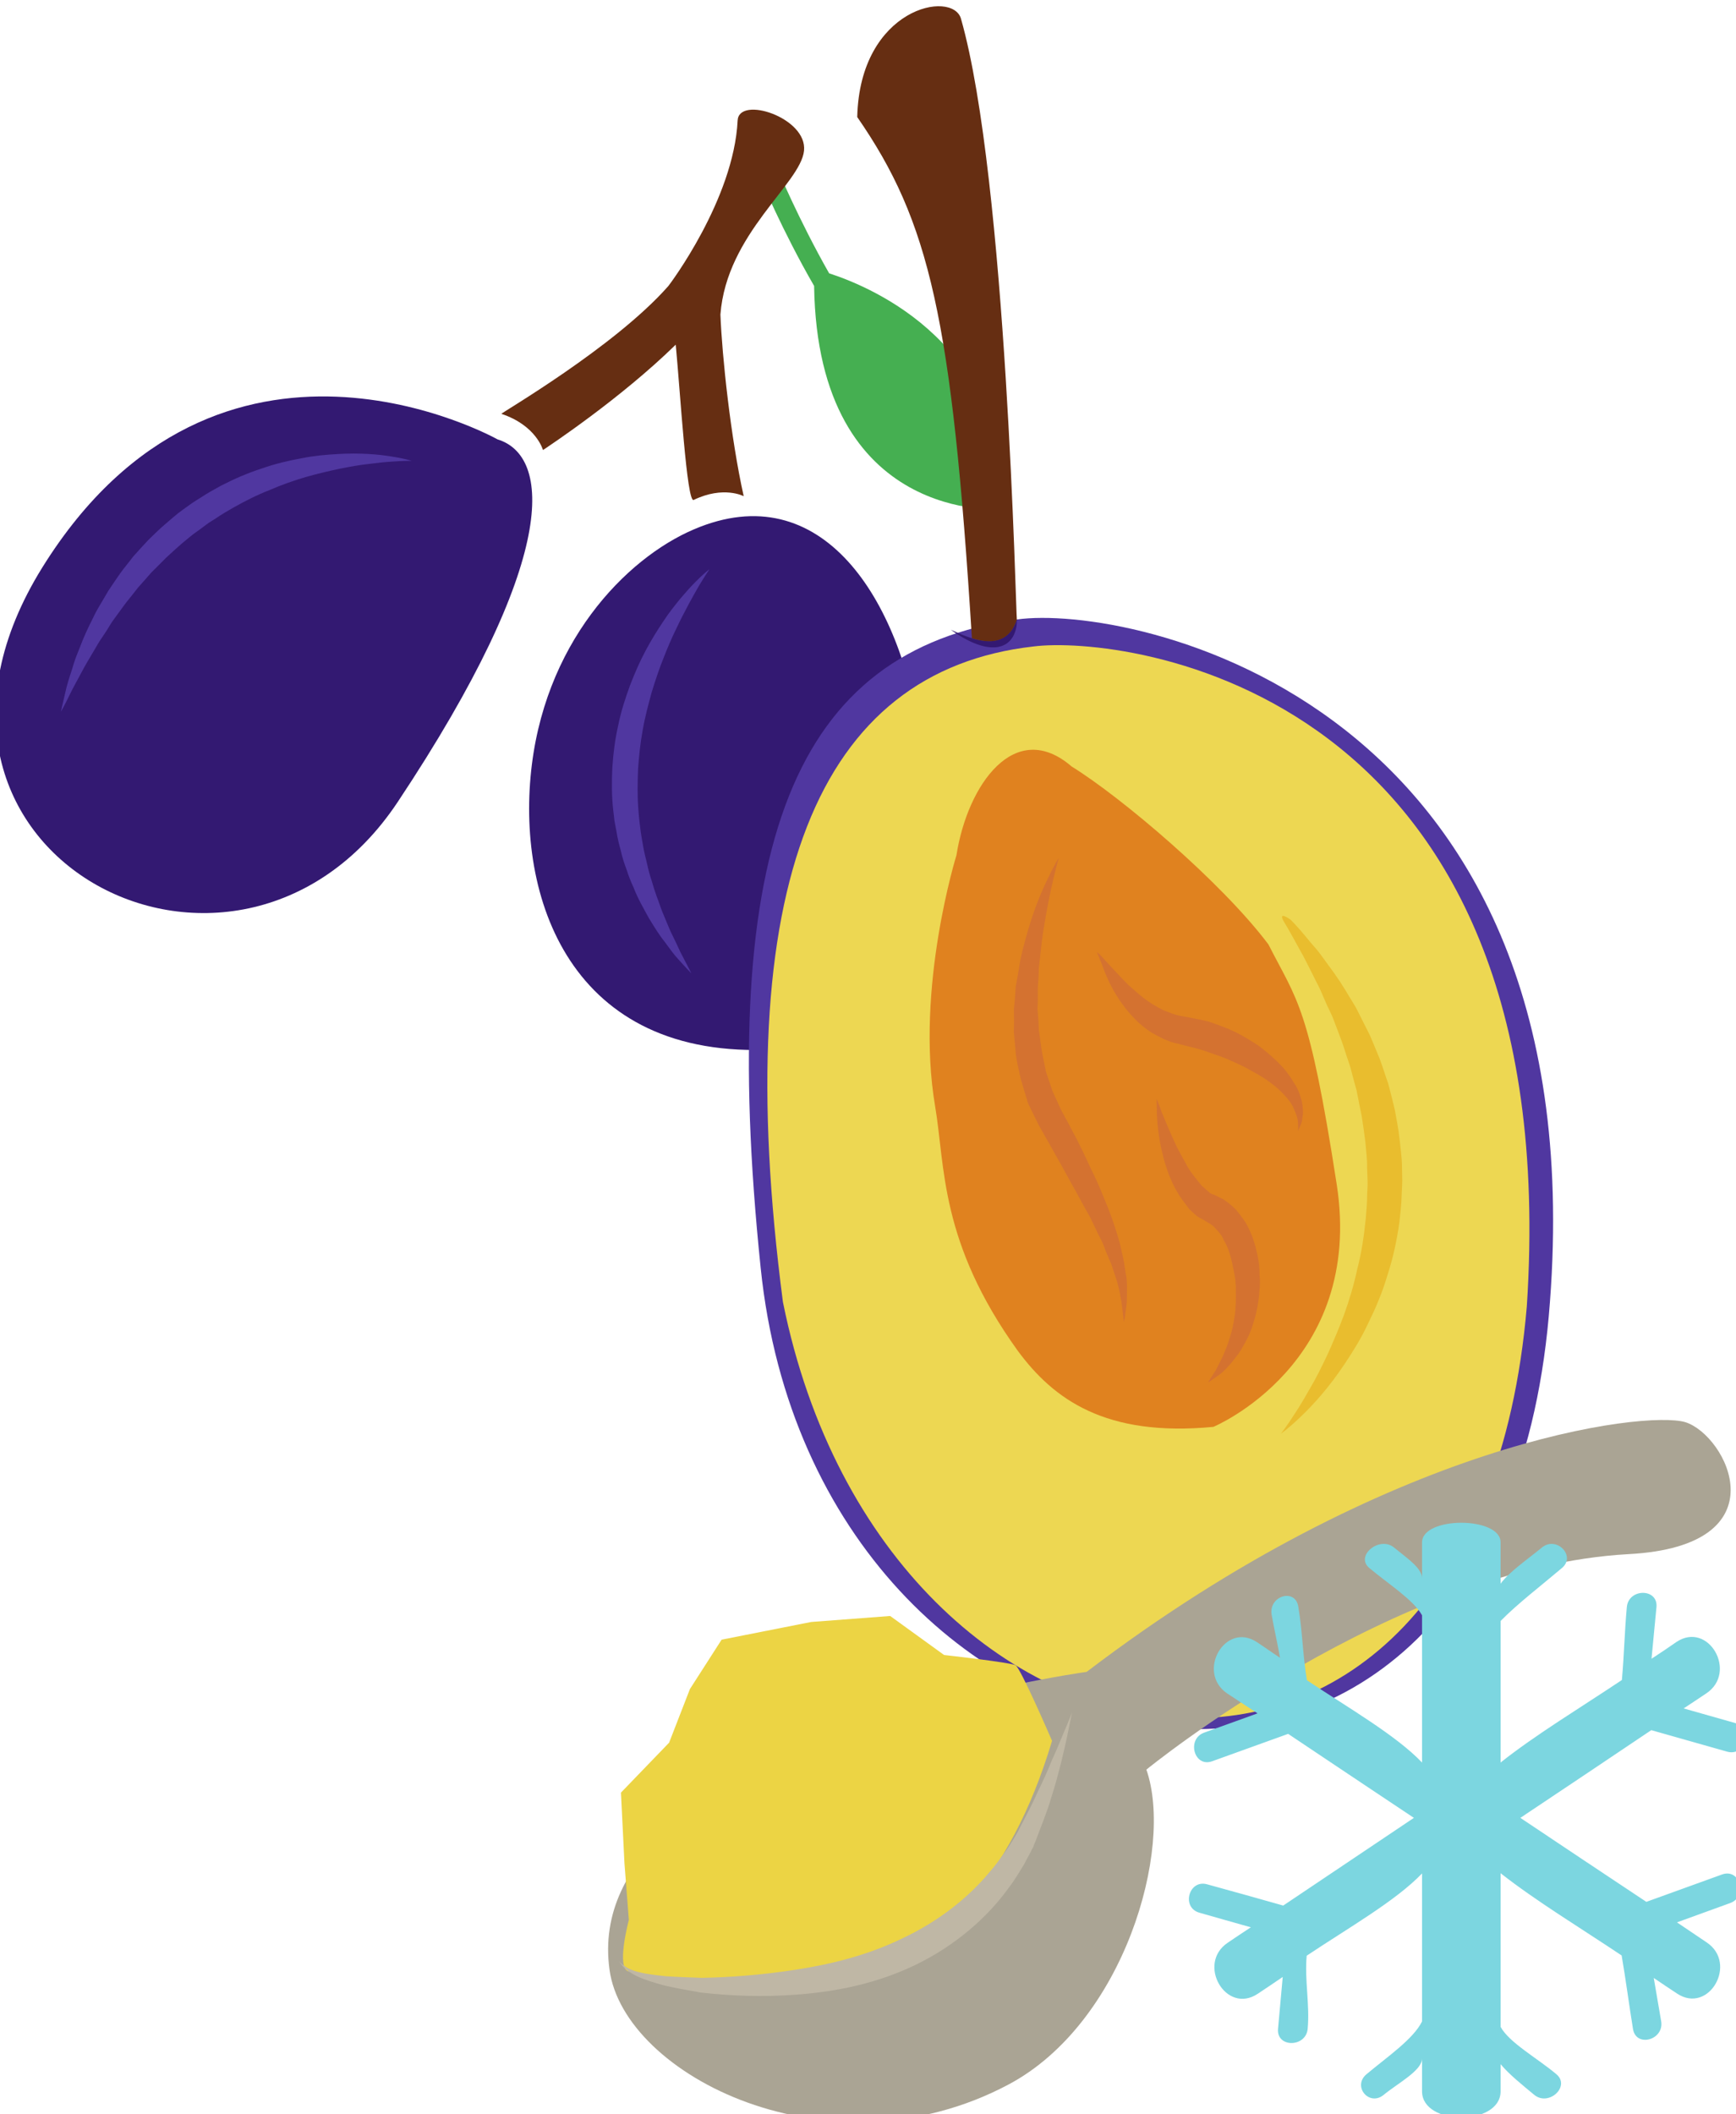 <?xml version="1.0" encoding="UTF-8" standalone="no"?>
<!-- Created with Inkscape (http://www.inkscape.org/) -->

<svg
   xmlns:dc="http://purl.org/dc/elements/1.1/"
   xmlns:cc="http://creativecommons.org/ns#"
   xmlns:rdf="http://www.w3.org/1999/02/22-rdf-syntax-ns#"
   xmlns:svg="http://www.w3.org/2000/svg"
   xmlns="http://www.w3.org/2000/svg"
   xmlns:sodipodi="http://sodipodi.sourceforge.net/DTD/sodipodi-0.dtd"
   xmlns:inkscape="http://www.inkscape.org/namespaces/inkscape"
   width="415.106mm"
   height="505.476mm"
   viewBox="0 0 415.106 505.476"
   version="1.1"
   id="svg8"
   inkscape:version="0.92.4 (5da689c313, 2019-01-14)"
   sodipodi:docname="Dužina švestek mražená.svg">
  <defs
     id="defs2">
    <style
       type="text/css"
       id="style2"><![CDATA[
    .fil5 {fill:#45AF51;fill-rule:nonzero}
    .fil4 {fill:#662E12;fill-rule:nonzero}
    .fil2 {fill:#93360C;fill-rule:nonzero}
    .fil3 {fill:#BF5D36;fill-rule:nonzero}
    .fil1 {fill:#CC5E21;fill-rule:nonzero}
    .fil0 {fill:#EAB234;fill-rule:nonzero}
   ]]></style>
    <style
       type="text/css"
       id="style2-0"><![CDATA[
    .fil0 {fill:#398942;fill-rule:nonzero}
    .fil3 {fill:#45AF51;fill-rule:nonzero}
    .fil2 {fill:#DBBF03;fill-rule:nonzero}
    .fil5 {fill:#ECC500;fill-rule:nonzero}
    .fil1 {fill:#EDCE30;fill-rule:nonzero}
    .fil4 {fill:#FFD628;fill-rule:nonzero}
   ]]></style>
    <style
       type="text/css"
       id="style2-73"><![CDATA[
    .fil4 {fill:#4CA121;fill-rule:nonzero}
    .fil5 {fill:#A0D880;fill-rule:nonzero}
    .fil2 {fill:#BB5F2E;fill-rule:nonzero}
    .fil1 {fill:#EDA58C;fill-rule:nonzero}
    .fil0 {fill:#EF7C14;fill-rule:nonzero}
    .fil3 {fill:#F7C39C;fill-rule:nonzero}
   ]]></style>
    <style
       type="text/css"
       id="style2-1"><![CDATA[
    .fil0 {fill:#287C1C;fill-rule:nonzero}
    .fil5 {fill:#890A0A;fill-rule:nonzero}
    .fil2 {fill:#961212;fill-rule:nonzero}
    .fil4 {fill:#A30D0D;fill-rule:nonzero}
    .fil1 {fill:#AF1B1B;fill-rule:nonzero}
    .fil6 {fill:#B72020;fill-rule:nonzero}
    .fil3 {fill:#D14242;fill-rule:nonzero}
   ]]></style>
    <style
       type="text/css"
       id="style2-8"><![CDATA[
    .fil5 {fill:#45AF51;fill-rule:nonzero}
    .fil4 {fill:#662E12;fill-rule:nonzero}
    .fil2 {fill:#93360C;fill-rule:nonzero}
    .fil9 {fill:#AAA494;fill-rule:nonzero}
    .fil3 {fill:#BF5D36;fill-rule:nonzero}
    .fil11 {fill:#BFB7A5;fill-rule:nonzero}
    .fil1 {fill:#CC5E21;fill-rule:nonzero}
    .fil8 {fill:#D8D8D8;fill-rule:nonzero}
    .fil10 {fill:#E5E1DA;fill-rule:nonzero}
    .fil7 {fill:#E6E6E6;fill-rule:nonzero}
    .fil0 {fill:#EAB234;fill-rule:nonzero}
    .fil6 {fill:#F4F2F2;fill-rule:nonzero}
    .fil12 {fill:white;fill-rule:nonzero}
   ]]></style>
    <style
       type="text/css"
       id="style2-6"><![CDATA[
    .fil3 {fill:#628C2C;fill-rule:nonzero}
    .fil0 {fill:#7CD6E0;fill-rule:nonzero}
    .fil2 {fill:#BC0F41;fill-rule:nonzero}
    .fil1 {fill:#E04661;fill-rule:nonzero}
   ]]></style>
    <style
       type="text/css"
       id="style2-7"><![CDATA[
    .str0 {stroke:white;stroke-width:70.56}
    .fil1 {fill:#5D6608;fill-rule:nonzero}
    .fil4 {fill:#7A1111;fill-rule:nonzero}
    .fil2 {fill:#A51C1C;fill-rule:nonzero}
    .fil5 {fill:#AF5941;fill-rule:nonzero}
    .fil6 {fill:#BA1313;fill-rule:nonzero}
    .fil3 {fill:#BC664B;fill-rule:nonzero}
    .fil7 {fill:#BF3D3D;fill-rule:nonzero}
    .fil0 {fill:white;fill-rule:nonzero}
   ]]></style>
    <style
       type="text/css"
       id="style2-0-3"><![CDATA[
    .fil0 {fill:#5D6608;fill-rule:nonzero}
    .fil1 {fill:#750404;fill-rule:nonzero}
    .fil2 {fill:#8C2626;fill-rule:nonzero}
   ]]></style>
    <style
       type="text/css"
       id="style2-94"><![CDATA[
    .fil1 {fill:#1D1928;fill-rule:nonzero}
    .fil3 {fill:#2D293D;fill-rule:nonzero}
    .fil2 {fill:#363349;fill-rule:nonzero}
    .fil0 {fill:#4B7903;fill-rule:nonzero}
    .fil4 {fill:#7C6447;fill-rule:nonzero}
    .fil5 {fill:#8E795C;fill-rule:nonzero}
   ]]></style>
    <style
       type="text/css"
       id="style2-3"><![CDATA[
    .fil5 {fill:#45AF51;fill-rule:nonzero}
    .fil4 {fill:#662E12;fill-rule:nonzero}
    .fil2 {fill:#93360C;fill-rule:nonzero}
    .fil9 {fill:#AAA494;fill-rule:nonzero}
    .fil3 {fill:#BF5D36;fill-rule:nonzero}
    .fil11 {fill:#BFB7A5;fill-rule:nonzero}
    .fil1 {fill:#CC5E21;fill-rule:nonzero}
    .fil8 {fill:#D8D8D8;fill-rule:nonzero}
    .fil10 {fill:#E5E1DA;fill-rule:nonzero}
    .fil7 {fill:#E6E6E6;fill-rule:nonzero}
    .fil0 {fill:#EAB234;fill-rule:nonzero}
    .fil6 {fill:#F4F2F2;fill-rule:nonzero}
    .fil12 {fill:white;fill-rule:nonzero}
   ]]></style>
    <style
       type="text/css"
       id="style2-6-6"><![CDATA[
    .fil3 {fill:#628C2C;fill-rule:nonzero}
    .fil0 {fill:#7CD6E0;fill-rule:nonzero}
    .fil2 {fill:#BC0F41;fill-rule:nonzero}
    .fil1 {fill:#E04661;fill-rule:nonzero}
   ]]></style>
    <style
       type="text/css"
       id="style2-7-87"><![CDATA[
    .str0 {stroke:white;stroke-width:70.56}
    .fil1 {fill:#5D6608;fill-rule:nonzero}
    .fil4 {fill:#7A1111;fill-rule:nonzero}
    .fil2 {fill:#A51C1C;fill-rule:nonzero}
    .fil5 {fill:#AF5941;fill-rule:nonzero}
    .fil6 {fill:#BA1313;fill-rule:nonzero}
    .fil3 {fill:#BC664B;fill-rule:nonzero}
    .fil7 {fill:#BF3D3D;fill-rule:nonzero}
    .fil0 {fill:white;fill-rule:nonzero}
   ]]></style>
    <style
       type="text/css"
       id="style2-0-6"><![CDATA[
    .fil0 {fill:#5D6608;fill-rule:nonzero}
    .fil1 {fill:#750404;fill-rule:nonzero}
    .fil2 {fill:#8C2626;fill-rule:nonzero}
   ]]></style>
    <style
       type="text/css"
       id="style2-9"><![CDATA[
    .fil5 {fill:#45AF51;fill-rule:nonzero}
    .fil4 {fill:#662E12;fill-rule:nonzero}
    .fil2 {fill:#93360C;fill-rule:nonzero}
    .fil9 {fill:#AAA494;fill-rule:nonzero}
    .fil3 {fill:#BF5D36;fill-rule:nonzero}
    .fil11 {fill:#BFB7A5;fill-rule:nonzero}
    .fil1 {fill:#CC5E21;fill-rule:nonzero}
    .fil8 {fill:#D8D8D8;fill-rule:nonzero}
    .fil10 {fill:#E5E1DA;fill-rule:nonzero}
    .fil7 {fill:#E6E6E6;fill-rule:nonzero}
    .fil0 {fill:#EAB234;fill-rule:nonzero}
    .fil6 {fill:#F4F2F2;fill-rule:nonzero}
    .fil12 {fill:white;fill-rule:nonzero}
   ]]></style>
    <style
       type="text/css"
       id="style2-6-7"><![CDATA[
    .fil3 {fill:#628C2C;fill-rule:nonzero}
    .fil0 {fill:#7CD6E0;fill-rule:nonzero}
    .fil2 {fill:#BC0F41;fill-rule:nonzero}
    .fil1 {fill:#E04661;fill-rule:nonzero}
   ]]></style>
    <style
       type="text/css"
       id="style2-7-7"><![CDATA[
    .str0 {stroke:white;stroke-width:70.56}
    .fil1 {fill:#5D6608;fill-rule:nonzero}
    .fil4 {fill:#7A1111;fill-rule:nonzero}
    .fil2 {fill:#A51C1C;fill-rule:nonzero}
    .fil5 {fill:#AF5941;fill-rule:nonzero}
    .fil6 {fill:#BA1313;fill-rule:nonzero}
    .fil3 {fill:#BC664B;fill-rule:nonzero}
    .fil7 {fill:#BF3D3D;fill-rule:nonzero}
    .fil0 {fill:white;fill-rule:nonzero}
   ]]></style>
    <style
       type="text/css"
       id="style2-96"><![CDATA[
    .fil5 {fill:#45AF51;fill-rule:nonzero}
    .fil4 {fill:#662E12;fill-rule:nonzero}
    .fil2 {fill:#93360C;fill-rule:nonzero}
    .fil9 {fill:#AAA494;fill-rule:nonzero}
    .fil3 {fill:#BF5D36;fill-rule:nonzero}
    .fil11 {fill:#BFB7A5;fill-rule:nonzero}
    .fil1 {fill:#CC5E21;fill-rule:nonzero}
    .fil8 {fill:#D8D8D8;fill-rule:nonzero}
    .fil10 {fill:#E5E1DA;fill-rule:nonzero}
    .fil7 {fill:#E6E6E6;fill-rule:nonzero}
    .fil0 {fill:#EAB234;fill-rule:nonzero}
    .fil6 {fill:#F4F2F2;fill-rule:nonzero}
    .fil12 {fill:white;fill-rule:nonzero}
   ]]></style>
    <style
       type="text/css"
       id="style2-6-9"><![CDATA[
    .fil3 {fill:#628C2C;fill-rule:nonzero}
    .fil0 {fill:#7CD6E0;fill-rule:nonzero}
    .fil2 {fill:#BC0F41;fill-rule:nonzero}
    .fil1 {fill:#E04661;fill-rule:nonzero}
   ]]></style>
    <style
       type="text/css"
       id="style2-7-73"><![CDATA[
    .str0 {stroke:white;stroke-width:70.56}
    .fil1 {fill:#5D6608;fill-rule:nonzero}
    .fil4 {fill:#7A1111;fill-rule:nonzero}
    .fil2 {fill:#A51C1C;fill-rule:nonzero}
    .fil5 {fill:#AF5941;fill-rule:nonzero}
    .fil6 {fill:#BA1313;fill-rule:nonzero}
    .fil3 {fill:#BC664B;fill-rule:nonzero}
    .fil7 {fill:#BF3D3D;fill-rule:nonzero}
    .fil0 {fill:white;fill-rule:nonzero}
   ]]></style>
    <style
       type="text/css"
       id="style2-2"><![CDATA[
    .str0 {stroke:white;stroke-width:70.56}
    .fil1 {fill:#5D6608;fill-rule:nonzero}
    .fil2 {fill:#750404;fill-rule:nonzero}
    .fil3 {fill:#8C2626;fill-rule:nonzero}
    .fil0 {fill:white;fill-rule:nonzero}
   ]]></style>
    <style
       type="text/css"
       id="style2-0-5"><![CDATA[
    .fil3 {fill:#628C2C;fill-rule:nonzero}
    .fil0 {fill:#7CD6E0;fill-rule:nonzero}
    .fil2 {fill:#BC0F41;fill-rule:nonzero}
    .fil1 {fill:#E04661;fill-rule:nonzero}
   ]]></style>
    <style
       type="text/css"
       id="style2-8-3"><![CDATA[
    .fil1 {fill:#281710;fill-rule:nonzero}
    .fil5 {fill:#2B1803;fill-rule:nonzero}
    .fil0 {fill:#8E2014;fill-rule:nonzero}
    .fil2 {fill:#AA2F26;fill-rule:nonzero}
    .fil4 {fill:#AF610B;fill-rule:nonzero}
    .fil3 {fill:#E38106;fill-rule:nonzero}
   ]]></style>
    <style
       type="text/css"
       id="style2-23"><![CDATA[
    .fil5 {fill:#45AF51;fill-rule:nonzero}
    .fil4 {fill:#662E12;fill-rule:nonzero}
    .fil2 {fill:#93360C;fill-rule:nonzero}
    .fil3 {fill:#BF5D36;fill-rule:nonzero}
    .fil1 {fill:#D3290D;fill-rule:nonzero}
    .fil6 {fill:#EAB234;fill-rule:nonzero}
    .fil0 {fill:#F4CE82;fill-rule:nonzero}
   ]]></style>
    <style
       type="text/css"
       id="style2-09"><![CDATA[
    .fil1 {fill:#A63621;fill-rule:nonzero}
    .fil0 {fill:#45AF51;fill-rule:nonzero}
    .fil2 {fill:#ECC500;fill-rule:nonzero}
   ]]></style>
    <style
       type="text/css"
       id="style2-22"><![CDATA[
    .fil5 {fill:#45AF51;fill-rule:nonzero}
    .fil4 {fill:#662E12;fill-rule:nonzero}
    .fil2 {fill:#93360C;fill-rule:nonzero}
    .fil9 {fill:#AAA494;fill-rule:nonzero}
    .fil3 {fill:#BF5D36;fill-rule:nonzero}
    .fil11 {fill:#BFB7A5;fill-rule:nonzero}
    .fil1 {fill:#CC5E21;fill-rule:nonzero}
    .fil8 {fill:#D8D8D8;fill-rule:nonzero}
    .fil10 {fill:#E5E1DA;fill-rule:nonzero}
    .fil7 {fill:#E6E6E6;fill-rule:nonzero}
    .fil0 {fill:#EAB234;fill-rule:nonzero}
    .fil6 {fill:#F4F2F2;fill-rule:nonzero}
    .fil12 {fill:white;fill-rule:nonzero}
   ]]></style>
    <style
       type="text/css"
       id="style2-6-94"><![CDATA[
    .fil3 {fill:#628C2C;fill-rule:nonzero}
    .fil0 {fill:#7CD6E0;fill-rule:nonzero}
    .fil2 {fill:#BC0F41;fill-rule:nonzero}
    .fil1 {fill:#E04661;fill-rule:nonzero}
   ]]></style>
    <style
       type="text/css"
       id="style2-7-2"><![CDATA[
    .str0 {stroke:white;stroke-width:70.56}
    .fil1 {fill:#5D6608;fill-rule:nonzero}
    .fil4 {fill:#7A1111;fill-rule:nonzero}
    .fil2 {fill:#A51C1C;fill-rule:nonzero}
    .fil5 {fill:#AF5941;fill-rule:nonzero}
    .fil6 {fill:#BA1313;fill-rule:nonzero}
    .fil3 {fill:#BC664B;fill-rule:nonzero}
    .fil7 {fill:#BF3D3D;fill-rule:nonzero}
    .fil0 {fill:white;fill-rule:nonzero}
   ]]></style>
    <style
       type="text/css"
       id="style2-5"><![CDATA[
    .str0 {stroke:white;stroke-width:70.56}
    .fil1 {fill:#2E0F57;fill-rule:nonzero}
    .fil4 {fill:#451682;fill-rule:nonzero}
    .fil2 {fill:#8F6EC4;fill-rule:nonzero}
    .fil3 {fill:#B09ADB;fill-rule:nonzero}
    .fil0 {fill:white;fill-rule:nonzero}
   ]]></style>
    <style
       type="text/css"
       id="style2-4"><![CDATA[
    .fil5 {fill:#45AF51;fill-rule:nonzero}
    .fil4 {fill:#662E12;fill-rule:nonzero}
    .fil2 {fill:#93360C;fill-rule:nonzero}
    .fil9 {fill:#AAA494;fill-rule:nonzero}
    .fil3 {fill:#BF5D36;fill-rule:nonzero}
    .fil11 {fill:#BFB7A5;fill-rule:nonzero}
    .fil1 {fill:#CC5E21;fill-rule:nonzero}
    .fil8 {fill:#D8D8D8;fill-rule:nonzero}
    .fil10 {fill:#E5E1DA;fill-rule:nonzero}
    .fil7 {fill:#E6E6E6;fill-rule:nonzero}
    .fil0 {fill:#EAB234;fill-rule:nonzero}
    .fil6 {fill:#F4F2F2;fill-rule:nonzero}
    .fil12 {fill:white;fill-rule:nonzero}
   ]]></style>
    <style
       type="text/css"
       id="style2-6-4"><![CDATA[
    .fil3 {fill:#628C2C;fill-rule:nonzero}
    .fil0 {fill:#7CD6E0;fill-rule:nonzero}
    .fil2 {fill:#BC0F41;fill-rule:nonzero}
    .fil1 {fill:#E04661;fill-rule:nonzero}
   ]]></style>
    <style
       type="text/css"
       id="style2-7-0"><![CDATA[
    .str0 {stroke:white;stroke-width:70.56}
    .fil1 {fill:#5D6608;fill-rule:nonzero}
    .fil4 {fill:#7A1111;fill-rule:nonzero}
    .fil2 {fill:#A51C1C;fill-rule:nonzero}
    .fil5 {fill:#AF5941;fill-rule:nonzero}
    .fil6 {fill:#BA1313;fill-rule:nonzero}
    .fil3 {fill:#BC664B;fill-rule:nonzero}
    .fil7 {fill:#BF3D3D;fill-rule:nonzero}
    .fil0 {fill:white;fill-rule:nonzero}
   ]]></style>
    <style
       type="text/css"
       id="style2-0-7"><![CDATA[
    .fil0 {fill:#5D6608;fill-rule:nonzero}
    .fil1 {fill:#750404;fill-rule:nonzero}
    .fil2 {fill:#8C2626;fill-rule:nonzero}
   ]]></style>
    <style
       type="text/css"
       id="style2-9-5"><![CDATA[
    .fil5 {fill:#45AF51;fill-rule:nonzero}
    .fil4 {fill:#662E12;fill-rule:nonzero}
    .fil2 {fill:#93360C;fill-rule:nonzero}
    .fil9 {fill:#AAA494;fill-rule:nonzero}
    .fil3 {fill:#BF5D36;fill-rule:nonzero}
    .fil11 {fill:#BFB7A5;fill-rule:nonzero}
    .fil1 {fill:#CC5E21;fill-rule:nonzero}
    .fil8 {fill:#D8D8D8;fill-rule:nonzero}
    .fil10 {fill:#E5E1DA;fill-rule:nonzero}
    .fil7 {fill:#E6E6E6;fill-rule:nonzero}
    .fil0 {fill:#EAB234;fill-rule:nonzero}
    .fil6 {fill:#F4F2F2;fill-rule:nonzero}
    .fil12 {fill:white;fill-rule:nonzero}
   ]]></style>
    <style
       type="text/css"
       id="style2-6-7-9"><![CDATA[
    .fil3 {fill:#628C2C;fill-rule:nonzero}
    .fil0 {fill:#7CD6E0;fill-rule:nonzero}
    .fil2 {fill:#BC0F41;fill-rule:nonzero}
    .fil1 {fill:#E04661;fill-rule:nonzero}
   ]]></style>
    <style
       type="text/css"
       id="style2-7-7-4"><![CDATA[
    .str0 {stroke:white;stroke-width:70.56}
    .fil1 {fill:#5D6608;fill-rule:nonzero}
    .fil4 {fill:#7A1111;fill-rule:nonzero}
    .fil2 {fill:#A51C1C;fill-rule:nonzero}
    .fil5 {fill:#AF5941;fill-rule:nonzero}
    .fil6 {fill:#BA1313;fill-rule:nonzero}
    .fil3 {fill:#BC664B;fill-rule:nonzero}
    .fil7 {fill:#BF3D3D;fill-rule:nonzero}
    .fil0 {fill:white;fill-rule:nonzero}
   ]]></style>
    <style
       type="text/css"
       id="style2-96-0"><![CDATA[
    .fil5 {fill:#45AF51;fill-rule:nonzero}
    .fil4 {fill:#662E12;fill-rule:nonzero}
    .fil2 {fill:#93360C;fill-rule:nonzero}
    .fil9 {fill:#AAA494;fill-rule:nonzero}
    .fil3 {fill:#BF5D36;fill-rule:nonzero}
    .fil11 {fill:#BFB7A5;fill-rule:nonzero}
    .fil1 {fill:#CC5E21;fill-rule:nonzero}
    .fil8 {fill:#D8D8D8;fill-rule:nonzero}
    .fil10 {fill:#E5E1DA;fill-rule:nonzero}
    .fil7 {fill:#E6E6E6;fill-rule:nonzero}
    .fil0 {fill:#EAB234;fill-rule:nonzero}
    .fil6 {fill:#F4F2F2;fill-rule:nonzero}
    .fil12 {fill:white;fill-rule:nonzero}
   ]]></style>
    <style
       type="text/css"
       id="style2-6-9-7"><![CDATA[
    .fil3 {fill:#628C2C;fill-rule:nonzero}
    .fil0 {fill:#7CD6E0;fill-rule:nonzero}
    .fil2 {fill:#BC0F41;fill-rule:nonzero}
    .fil1 {fill:#E04661;fill-rule:nonzero}
   ]]></style>
    <style
       type="text/css"
       id="style2-7-73-3"><![CDATA[
    .str0 {stroke:white;stroke-width:70.56}
    .fil1 {fill:#5D6608;fill-rule:nonzero}
    .fil4 {fill:#7A1111;fill-rule:nonzero}
    .fil2 {fill:#A51C1C;fill-rule:nonzero}
    .fil5 {fill:#AF5941;fill-rule:nonzero}
    .fil6 {fill:#BA1313;fill-rule:nonzero}
    .fil3 {fill:#BC664B;fill-rule:nonzero}
    .fil7 {fill:#BF3D3D;fill-rule:nonzero}
    .fil0 {fill:white;fill-rule:nonzero}
   ]]></style>
    <style
       type="text/css"
       id="style2-2-3"><![CDATA[
    .str0 {stroke:white;stroke-width:70.56}
    .fil1 {fill:#5D6608;fill-rule:nonzero}
    .fil2 {fill:#750404;fill-rule:nonzero}
    .fil3 {fill:#8C2626;fill-rule:nonzero}
    .fil0 {fill:white;fill-rule:nonzero}
   ]]></style>
    <style
       type="text/css"
       id="style2-0-5-8"><![CDATA[
    .fil3 {fill:#628C2C;fill-rule:nonzero}
    .fil0 {fill:#7CD6E0;fill-rule:nonzero}
    .fil2 {fill:#BC0F41;fill-rule:nonzero}
    .fil1 {fill:#E04661;fill-rule:nonzero}
   ]]></style>
    <style
       type="text/css"
       id="style2-8-5"><![CDATA[
    .fil1 {fill:#281710;fill-rule:nonzero}
    .fil5 {fill:#2B1803;fill-rule:nonzero}
    .fil0 {fill:#8E2014;fill-rule:nonzero}
    .fil2 {fill:#AA2F26;fill-rule:nonzero}
    .fil4 {fill:#AF610B;fill-rule:nonzero}
    .fil3 {fill:#E38106;fill-rule:nonzero}
   ]]></style>
    <style
       type="text/css"
       id="style2-23-8"><![CDATA[
    .fil5 {fill:#45AF51;fill-rule:nonzero}
    .fil4 {fill:#662E12;fill-rule:nonzero}
    .fil2 {fill:#93360C;fill-rule:nonzero}
    .fil3 {fill:#BF5D36;fill-rule:nonzero}
    .fil1 {fill:#D3290D;fill-rule:nonzero}
    .fil6 {fill:#EAB234;fill-rule:nonzero}
    .fil0 {fill:#F4CE82;fill-rule:nonzero}
   ]]></style>
    <style
       type="text/css"
       id="style2-09-0"><![CDATA[
    .fil1 {fill:#A63621;fill-rule:nonzero}
    .fil0 {fill:#45AF51;fill-rule:nonzero}
    .fil2 {fill:#ECC500;fill-rule:nonzero}
   ]]></style>
    <style
       type="text/css"
       id="style2-22-9"><![CDATA[
    .fil5 {fill:#45AF51;fill-rule:nonzero}
    .fil4 {fill:#662E12;fill-rule:nonzero}
    .fil2 {fill:#93360C;fill-rule:nonzero}
    .fil9 {fill:#AAA494;fill-rule:nonzero}
    .fil3 {fill:#BF5D36;fill-rule:nonzero}
    .fil11 {fill:#BFB7A5;fill-rule:nonzero}
    .fil1 {fill:#CC5E21;fill-rule:nonzero}
    .fil8 {fill:#D8D8D8;fill-rule:nonzero}
    .fil10 {fill:#E5E1DA;fill-rule:nonzero}
    .fil7 {fill:#E6E6E6;fill-rule:nonzero}
    .fil0 {fill:#EAB234;fill-rule:nonzero}
    .fil6 {fill:#F4F2F2;fill-rule:nonzero}
    .fil12 {fill:white;fill-rule:nonzero}
   ]]></style>
    <style
       type="text/css"
       id="style2-6-94-5"><![CDATA[
    .fil3 {fill:#628C2C;fill-rule:nonzero}
    .fil0 {fill:#7CD6E0;fill-rule:nonzero}
    .fil2 {fill:#BC0F41;fill-rule:nonzero}
    .fil1 {fill:#E04661;fill-rule:nonzero}
   ]]></style>
    <style
       type="text/css"
       id="style2-7-2-5"><![CDATA[
    .str0 {stroke:white;stroke-width:70.56}
    .fil1 {fill:#5D6608;fill-rule:nonzero}
    .fil4 {fill:#7A1111;fill-rule:nonzero}
    .fil2 {fill:#A51C1C;fill-rule:nonzero}
    .fil5 {fill:#AF5941;fill-rule:nonzero}
    .fil6 {fill:#BA1313;fill-rule:nonzero}
    .fil3 {fill:#BC664B;fill-rule:nonzero}
    .fil7 {fill:#BF3D3D;fill-rule:nonzero}
    .fil0 {fill:white;fill-rule:nonzero}
   ]]></style>
    <style
       type="text/css"
       id="style2-5-7"><![CDATA[
    .str0 {stroke:white;stroke-width:70.56}
    .fil1 {fill:#2E0F57;fill-rule:nonzero}
    .fil4 {fill:#451682;fill-rule:nonzero}
    .fil2 {fill:#8F6EC4;fill-rule:nonzero}
    .fil3 {fill:#B09ADB;fill-rule:nonzero}
    .fil0 {fill:white;fill-rule:nonzero}
   ]]></style>
    <style
       type="text/css"
       id="style2-89"><![CDATA[
    .fil5 {fill:#45AF51;fill-rule:nonzero}
    .fil4 {fill:#662E12;fill-rule:nonzero}
    .fil2 {fill:#93360C;fill-rule:nonzero}
    .fil9 {fill:#AAA494;fill-rule:nonzero}
    .fil3 {fill:#BF5D36;fill-rule:nonzero}
    .fil11 {fill:#BFB7A5;fill-rule:nonzero}
    .fil1 {fill:#CC5E21;fill-rule:nonzero}
    .fil8 {fill:#D8D8D8;fill-rule:nonzero}
    .fil10 {fill:#E5E1DA;fill-rule:nonzero}
    .fil7 {fill:#E6E6E6;fill-rule:nonzero}
    .fil0 {fill:#EAB234;fill-rule:nonzero}
    .fil6 {fill:#F4F2F2;fill-rule:nonzero}
    .fil12 {fill:white;fill-rule:nonzero}
   ]]></style>
    <style
       type="text/css"
       id="style2-6-8"><![CDATA[
    .fil3 {fill:#628C2C;fill-rule:nonzero}
    .fil0 {fill:#7CD6E0;fill-rule:nonzero}
    .fil2 {fill:#BC0F41;fill-rule:nonzero}
    .fil1 {fill:#E04661;fill-rule:nonzero}
   ]]></style>
    <style
       type="text/css"
       id="style2-7-8"><![CDATA[
    .str0 {stroke:white;stroke-width:70.56}
    .fil1 {fill:#5D6608;fill-rule:nonzero}
    .fil4 {fill:#7A1111;fill-rule:nonzero}
    .fil2 {fill:#A51C1C;fill-rule:nonzero}
    .fil5 {fill:#AF5941;fill-rule:nonzero}
    .fil6 {fill:#BA1313;fill-rule:nonzero}
    .fil3 {fill:#BC664B;fill-rule:nonzero}
    .fil7 {fill:#BF3D3D;fill-rule:nonzero}
    .fil0 {fill:white;fill-rule:nonzero}
   ]]></style>
    <style
       type="text/css"
       id="style2-098"><![CDATA[
    .fil1 {fill:#210749;fill-rule:nonzero}
    .fil2 {fill:#225B0A;fill-rule:nonzero}
    .fil4 {fill:#2C0B5B;fill-rule:nonzero}
    .fil3 {fill:#371272;fill-rule:nonzero}
    .fil0 {fill:#662E12;fill-rule:nonzero}
   ]]></style>
    <style
       type="text/css"
       id="style2-97"><![CDATA[
    .fil1 {fill:#210749;fill-rule:nonzero}
    .fil2 {fill:#225B0A;fill-rule:nonzero}
    .fil4 {fill:#2C0B5B;fill-rule:nonzero}
    .fil3 {fill:#371272;fill-rule:nonzero}
    .fil0 {fill:#662E12;fill-rule:nonzero}
   ]]></style>
    <style
       type="text/css"
       id="style2-47"><![CDATA[
    .fil1 {fill:#210749;fill-rule:nonzero}
    .fil2 {fill:#225B0A;fill-rule:nonzero}
    .fil4 {fill:#2C0B5B;fill-rule:nonzero}
    .fil3 {fill:#371272;fill-rule:nonzero}
    .fil0 {fill:#662E12;fill-rule:nonzero}
   ]]></style>
    <style
       type="text/css"
       id="style2-899"><![CDATA[
    .fil1 {fill:#1D1928;fill-rule:nonzero}
    .fil3 {fill:#2D293D;fill-rule:nonzero}
    .fil2 {fill:#363349;fill-rule:nonzero}
    .fil0 {fill:#4B7903;fill-rule:nonzero}
    .fil4 {fill:#7C6447;fill-rule:nonzero}
    .fil5 {fill:#8E795C;fill-rule:nonzero}
   ]]></style>
    <style
       type="text/css"
       id="style2-3-0"><![CDATA[
    .fil5 {fill:#45AF51;fill-rule:nonzero}
    .fil4 {fill:#662E12;fill-rule:nonzero}
    .fil2 {fill:#93360C;fill-rule:nonzero}
    .fil9 {fill:#AAA494;fill-rule:nonzero}
    .fil3 {fill:#BF5D36;fill-rule:nonzero}
    .fil11 {fill:#BFB7A5;fill-rule:nonzero}
    .fil1 {fill:#CC5E21;fill-rule:nonzero}
    .fil8 {fill:#D8D8D8;fill-rule:nonzero}
    .fil10 {fill:#E5E1DA;fill-rule:nonzero}
    .fil7 {fill:#E6E6E6;fill-rule:nonzero}
    .fil0 {fill:#EAB234;fill-rule:nonzero}
    .fil6 {fill:#F4F2F2;fill-rule:nonzero}
    .fil12 {fill:white;fill-rule:nonzero}
   ]]></style>
    <style
       type="text/css"
       id="style2-6-1"><![CDATA[
    .fil3 {fill:#628C2C;fill-rule:nonzero}
    .fil0 {fill:#7CD6E0;fill-rule:nonzero}
    .fil2 {fill:#BC0F41;fill-rule:nonzero}
    .fil1 {fill:#E04661;fill-rule:nonzero}
   ]]></style>
    <style
       type="text/css"
       id="style2-7-6"><![CDATA[
    .str0 {stroke:white;stroke-width:70.56}
    .fil1 {fill:#5D6608;fill-rule:nonzero}
    .fil4 {fill:#7A1111;fill-rule:nonzero}
    .fil2 {fill:#A51C1C;fill-rule:nonzero}
    .fil5 {fill:#AF5941;fill-rule:nonzero}
    .fil6 {fill:#BA1313;fill-rule:nonzero}
    .fil3 {fill:#BC664B;fill-rule:nonzero}
    .fil7 {fill:#BF3D3D;fill-rule:nonzero}
    .fil0 {fill:white;fill-rule:nonzero}
   ]]></style>
    <style
       type="text/css"
       id="style2-0-4"><![CDATA[
    .fil0 {fill:#5D6608;fill-rule:nonzero}
    .fil1 {fill:#750404;fill-rule:nonzero}
    .fil2 {fill:#8C2626;fill-rule:nonzero}
   ]]></style>
    <style
       type="text/css"
       id="style2-9-8"><![CDATA[
    .fil5 {fill:#45AF51;fill-rule:nonzero}
    .fil4 {fill:#662E12;fill-rule:nonzero}
    .fil2 {fill:#93360C;fill-rule:nonzero}
    .fil9 {fill:#AAA494;fill-rule:nonzero}
    .fil3 {fill:#BF5D36;fill-rule:nonzero}
    .fil11 {fill:#BFB7A5;fill-rule:nonzero}
    .fil1 {fill:#CC5E21;fill-rule:nonzero}
    .fil8 {fill:#D8D8D8;fill-rule:nonzero}
    .fil10 {fill:#E5E1DA;fill-rule:nonzero}
    .fil7 {fill:#E6E6E6;fill-rule:nonzero}
    .fil0 {fill:#EAB234;fill-rule:nonzero}
    .fil6 {fill:#F4F2F2;fill-rule:nonzero}
    .fil12 {fill:white;fill-rule:nonzero}
   ]]></style>
    <style
       type="text/css"
       id="style2-6-7-4"><![CDATA[
    .fil3 {fill:#628C2C;fill-rule:nonzero}
    .fil0 {fill:#7CD6E0;fill-rule:nonzero}
    .fil2 {fill:#BC0F41;fill-rule:nonzero}
    .fil1 {fill:#E04661;fill-rule:nonzero}
   ]]></style>
    <style
       type="text/css"
       id="style2-7-7-7"><![CDATA[
    .str0 {stroke:white;stroke-width:70.56}
    .fil1 {fill:#5D6608;fill-rule:nonzero}
    .fil4 {fill:#7A1111;fill-rule:nonzero}
    .fil2 {fill:#A51C1C;fill-rule:nonzero}
    .fil5 {fill:#AF5941;fill-rule:nonzero}
    .fil6 {fill:#BA1313;fill-rule:nonzero}
    .fil3 {fill:#BC664B;fill-rule:nonzero}
    .fil7 {fill:#BF3D3D;fill-rule:nonzero}
    .fil0 {fill:white;fill-rule:nonzero}
   ]]></style>
    <style
       type="text/css"
       id="style2-96-9"><![CDATA[
    .fil5 {fill:#45AF51;fill-rule:nonzero}
    .fil4 {fill:#662E12;fill-rule:nonzero}
    .fil2 {fill:#93360C;fill-rule:nonzero}
    .fil9 {fill:#AAA494;fill-rule:nonzero}
    .fil3 {fill:#BF5D36;fill-rule:nonzero}
    .fil11 {fill:#BFB7A5;fill-rule:nonzero}
    .fil1 {fill:#CC5E21;fill-rule:nonzero}
    .fil8 {fill:#D8D8D8;fill-rule:nonzero}
    .fil10 {fill:#E5E1DA;fill-rule:nonzero}
    .fil7 {fill:#E6E6E6;fill-rule:nonzero}
    .fil0 {fill:#EAB234;fill-rule:nonzero}
    .fil6 {fill:#F4F2F2;fill-rule:nonzero}
    .fil12 {fill:white;fill-rule:nonzero}
   ]]></style>
    <style
       type="text/css"
       id="style2-6-9-1"><![CDATA[
    .fil3 {fill:#628C2C;fill-rule:nonzero}
    .fil0 {fill:#7CD6E0;fill-rule:nonzero}
    .fil2 {fill:#BC0F41;fill-rule:nonzero}
    .fil1 {fill:#E04661;fill-rule:nonzero}
   ]]></style>
    <style
       type="text/css"
       id="style2-7-73-0"><![CDATA[
    .str0 {stroke:white;stroke-width:70.56}
    .fil1 {fill:#5D6608;fill-rule:nonzero}
    .fil4 {fill:#7A1111;fill-rule:nonzero}
    .fil2 {fill:#A51C1C;fill-rule:nonzero}
    .fil5 {fill:#AF5941;fill-rule:nonzero}
    .fil6 {fill:#BA1313;fill-rule:nonzero}
    .fil3 {fill:#BC664B;fill-rule:nonzero}
    .fil7 {fill:#BF3D3D;fill-rule:nonzero}
    .fil0 {fill:white;fill-rule:nonzero}
   ]]></style>
    <style
       type="text/css"
       id="style2-2-4"><![CDATA[
    .str0 {stroke:white;stroke-width:70.56}
    .fil1 {fill:#5D6608;fill-rule:nonzero}
    .fil2 {fill:#750404;fill-rule:nonzero}
    .fil3 {fill:#8C2626;fill-rule:nonzero}
    .fil0 {fill:white;fill-rule:nonzero}
   ]]></style>
    <style
       type="text/css"
       id="style2-0-5-82"><![CDATA[
    .fil3 {fill:#628C2C;fill-rule:nonzero}
    .fil0 {fill:#7CD6E0;fill-rule:nonzero}
    .fil2 {fill:#BC0F41;fill-rule:nonzero}
    .fil1 {fill:#E04661;fill-rule:nonzero}
   ]]></style>
    <style
       type="text/css"
       id="style2-8-35"><![CDATA[
    .fil1 {fill:#281710;fill-rule:nonzero}
    .fil5 {fill:#2B1803;fill-rule:nonzero}
    .fil0 {fill:#8E2014;fill-rule:nonzero}
    .fil2 {fill:#AA2F26;fill-rule:nonzero}
    .fil4 {fill:#AF610B;fill-rule:nonzero}
    .fil3 {fill:#E38106;fill-rule:nonzero}
   ]]></style>
    <style
       type="text/css"
       id="style2-23-2"><![CDATA[
    .fil5 {fill:#45AF51;fill-rule:nonzero}
    .fil4 {fill:#662E12;fill-rule:nonzero}
    .fil2 {fill:#93360C;fill-rule:nonzero}
    .fil3 {fill:#BF5D36;fill-rule:nonzero}
    .fil1 {fill:#D3290D;fill-rule:nonzero}
    .fil6 {fill:#EAB234;fill-rule:nonzero}
    .fil0 {fill:#F4CE82;fill-rule:nonzero}
   ]]></style>
    <style
       type="text/css"
       id="style2-09-9"><![CDATA[
    .fil1 {fill:#A63621;fill-rule:nonzero}
    .fil0 {fill:#45AF51;fill-rule:nonzero}
    .fil2 {fill:#ECC500;fill-rule:nonzero}
   ]]></style>
    <style
       type="text/css"
       id="style2-22-8"><![CDATA[
    .fil5 {fill:#45AF51;fill-rule:nonzero}
    .fil4 {fill:#662E12;fill-rule:nonzero}
    .fil2 {fill:#93360C;fill-rule:nonzero}
    .fil9 {fill:#AAA494;fill-rule:nonzero}
    .fil3 {fill:#BF5D36;fill-rule:nonzero}
    .fil11 {fill:#BFB7A5;fill-rule:nonzero}
    .fil1 {fill:#CC5E21;fill-rule:nonzero}
    .fil8 {fill:#D8D8D8;fill-rule:nonzero}
    .fil10 {fill:#E5E1DA;fill-rule:nonzero}
    .fil7 {fill:#E6E6E6;fill-rule:nonzero}
    .fil0 {fill:#EAB234;fill-rule:nonzero}
    .fil6 {fill:#F4F2F2;fill-rule:nonzero}
    .fil12 {fill:white;fill-rule:nonzero}
   ]]></style>
    <style
       type="text/css"
       id="style2-6-94-9"><![CDATA[
    .fil3 {fill:#628C2C;fill-rule:nonzero}
    .fil0 {fill:#7CD6E0;fill-rule:nonzero}
    .fil2 {fill:#BC0F41;fill-rule:nonzero}
    .fil1 {fill:#E04661;fill-rule:nonzero}
   ]]></style>
    <style
       type="text/css"
       id="style2-7-2-2"><![CDATA[
    .str0 {stroke:white;stroke-width:70.56}
    .fil1 {fill:#5D6608;fill-rule:nonzero}
    .fil4 {fill:#7A1111;fill-rule:nonzero}
    .fil2 {fill:#A51C1C;fill-rule:nonzero}
    .fil5 {fill:#AF5941;fill-rule:nonzero}
    .fil6 {fill:#BA1313;fill-rule:nonzero}
    .fil3 {fill:#BC664B;fill-rule:nonzero}
    .fil7 {fill:#BF3D3D;fill-rule:nonzero}
    .fil0 {fill:white;fill-rule:nonzero}
   ]]></style>
    <style
       type="text/css"
       id="style2-5-5"><![CDATA[
    .str0 {stroke:white;stroke-width:70.56}
    .fil1 {fill:#2E0F57;fill-rule:nonzero}
    .fil4 {fill:#451682;fill-rule:nonzero}
    .fil2 {fill:#8F6EC4;fill-rule:nonzero}
    .fil3 {fill:#B09ADB;fill-rule:nonzero}
    .fil0 {fill:white;fill-rule:nonzero}
   ]]></style>
    <style
       type="text/css"
       id="style2-4-0"><![CDATA[
    .fil5 {fill:#45AF51;fill-rule:nonzero}
    .fil4 {fill:#662E12;fill-rule:nonzero}
    .fil2 {fill:#93360C;fill-rule:nonzero}
    .fil9 {fill:#AAA494;fill-rule:nonzero}
    .fil3 {fill:#BF5D36;fill-rule:nonzero}
    .fil11 {fill:#BFB7A5;fill-rule:nonzero}
    .fil1 {fill:#CC5E21;fill-rule:nonzero}
    .fil8 {fill:#D8D8D8;fill-rule:nonzero}
    .fil10 {fill:#E5E1DA;fill-rule:nonzero}
    .fil7 {fill:#E6E6E6;fill-rule:nonzero}
    .fil0 {fill:#EAB234;fill-rule:nonzero}
    .fil6 {fill:#F4F2F2;fill-rule:nonzero}
    .fil12 {fill:white;fill-rule:nonzero}
   ]]></style>
    <style
       type="text/css"
       id="style2-6-4-2"><![CDATA[
    .fil3 {fill:#628C2C;fill-rule:nonzero}
    .fil0 {fill:#7CD6E0;fill-rule:nonzero}
    .fil2 {fill:#BC0F41;fill-rule:nonzero}
    .fil1 {fill:#E04661;fill-rule:nonzero}
   ]]></style>
    <style
       type="text/css"
       id="style2-7-0-3"><![CDATA[
    .str0 {stroke:white;stroke-width:70.56}
    .fil1 {fill:#5D6608;fill-rule:nonzero}
    .fil4 {fill:#7A1111;fill-rule:nonzero}
    .fil2 {fill:#A51C1C;fill-rule:nonzero}
    .fil5 {fill:#AF5941;fill-rule:nonzero}
    .fil6 {fill:#BA1313;fill-rule:nonzero}
    .fil3 {fill:#BC664B;fill-rule:nonzero}
    .fil7 {fill:#BF3D3D;fill-rule:nonzero}
    .fil0 {fill:white;fill-rule:nonzero}
   ]]></style>
    <style
       type="text/css"
       id="style2-0-7-4"><![CDATA[
    .fil0 {fill:#5D6608;fill-rule:nonzero}
    .fil1 {fill:#750404;fill-rule:nonzero}
    .fil2 {fill:#8C2626;fill-rule:nonzero}
   ]]></style>
    <style
       type="text/css"
       id="style2-9-5-7"><![CDATA[
    .fil5 {fill:#45AF51;fill-rule:nonzero}
    .fil4 {fill:#662E12;fill-rule:nonzero}
    .fil2 {fill:#93360C;fill-rule:nonzero}
    .fil9 {fill:#AAA494;fill-rule:nonzero}
    .fil3 {fill:#BF5D36;fill-rule:nonzero}
    .fil11 {fill:#BFB7A5;fill-rule:nonzero}
    .fil1 {fill:#CC5E21;fill-rule:nonzero}
    .fil8 {fill:#D8D8D8;fill-rule:nonzero}
    .fil10 {fill:#E5E1DA;fill-rule:nonzero}
    .fil7 {fill:#E6E6E6;fill-rule:nonzero}
    .fil0 {fill:#EAB234;fill-rule:nonzero}
    .fil6 {fill:#F4F2F2;fill-rule:nonzero}
    .fil12 {fill:white;fill-rule:nonzero}
   ]]></style>
    <style
       type="text/css"
       id="style2-6-7-9-1"><![CDATA[
    .fil3 {fill:#628C2C;fill-rule:nonzero}
    .fil0 {fill:#7CD6E0;fill-rule:nonzero}
    .fil2 {fill:#BC0F41;fill-rule:nonzero}
    .fil1 {fill:#E04661;fill-rule:nonzero}
   ]]></style>
    <style
       type="text/css"
       id="style2-7-7-4-5"><![CDATA[
    .str0 {stroke:white;stroke-width:70.56}
    .fil1 {fill:#5D6608;fill-rule:nonzero}
    .fil4 {fill:#7A1111;fill-rule:nonzero}
    .fil2 {fill:#A51C1C;fill-rule:nonzero}
    .fil5 {fill:#AF5941;fill-rule:nonzero}
    .fil6 {fill:#BA1313;fill-rule:nonzero}
    .fil3 {fill:#BC664B;fill-rule:nonzero}
    .fil7 {fill:#BF3D3D;fill-rule:nonzero}
    .fil0 {fill:white;fill-rule:nonzero}
   ]]></style>
    <style
       type="text/css"
       id="style2-96-0-7"><![CDATA[
    .fil5 {fill:#45AF51;fill-rule:nonzero}
    .fil4 {fill:#662E12;fill-rule:nonzero}
    .fil2 {fill:#93360C;fill-rule:nonzero}
    .fil9 {fill:#AAA494;fill-rule:nonzero}
    .fil3 {fill:#BF5D36;fill-rule:nonzero}
    .fil11 {fill:#BFB7A5;fill-rule:nonzero}
    .fil1 {fill:#CC5E21;fill-rule:nonzero}
    .fil8 {fill:#D8D8D8;fill-rule:nonzero}
    .fil10 {fill:#E5E1DA;fill-rule:nonzero}
    .fil7 {fill:#E6E6E6;fill-rule:nonzero}
    .fil0 {fill:#EAB234;fill-rule:nonzero}
    .fil6 {fill:#F4F2F2;fill-rule:nonzero}
    .fil12 {fill:white;fill-rule:nonzero}
   ]]></style>
    <style
       type="text/css"
       id="style2-6-9-7-7"><![CDATA[
    .fil3 {fill:#628C2C;fill-rule:nonzero}
    .fil0 {fill:#7CD6E0;fill-rule:nonzero}
    .fil2 {fill:#BC0F41;fill-rule:nonzero}
    .fil1 {fill:#E04661;fill-rule:nonzero}
   ]]></style>
    <style
       type="text/css"
       id="style2-7-73-3-1"><![CDATA[
    .str0 {stroke:white;stroke-width:70.56}
    .fil1 {fill:#5D6608;fill-rule:nonzero}
    .fil4 {fill:#7A1111;fill-rule:nonzero}
    .fil2 {fill:#A51C1C;fill-rule:nonzero}
    .fil5 {fill:#AF5941;fill-rule:nonzero}
    .fil6 {fill:#BA1313;fill-rule:nonzero}
    .fil3 {fill:#BC664B;fill-rule:nonzero}
    .fil7 {fill:#BF3D3D;fill-rule:nonzero}
    .fil0 {fill:white;fill-rule:nonzero}
   ]]></style>
    <style
       type="text/css"
       id="style2-2-3-2"><![CDATA[
    .str0 {stroke:white;stroke-width:70.56}
    .fil1 {fill:#5D6608;fill-rule:nonzero}
    .fil2 {fill:#750404;fill-rule:nonzero}
    .fil3 {fill:#8C2626;fill-rule:nonzero}
    .fil0 {fill:white;fill-rule:nonzero}
   ]]></style>
    <style
       type="text/css"
       id="style2-0-5-8-5"><![CDATA[
    .fil3 {fill:#628C2C;fill-rule:nonzero}
    .fil0 {fill:#7CD6E0;fill-rule:nonzero}
    .fil2 {fill:#BC0F41;fill-rule:nonzero}
    .fil1 {fill:#E04661;fill-rule:nonzero}
   ]]></style>
    <style
       type="text/css"
       id="style2-8-5-4"><![CDATA[
    .fil1 {fill:#281710;fill-rule:nonzero}
    .fil5 {fill:#2B1803;fill-rule:nonzero}
    .fil0 {fill:#8E2014;fill-rule:nonzero}
    .fil2 {fill:#AA2F26;fill-rule:nonzero}
    .fil4 {fill:#AF610B;fill-rule:nonzero}
    .fil3 {fill:#E38106;fill-rule:nonzero}
   ]]></style>
    <style
       type="text/css"
       id="style2-23-8-5"><![CDATA[
    .fil5 {fill:#45AF51;fill-rule:nonzero}
    .fil4 {fill:#662E12;fill-rule:nonzero}
    .fil2 {fill:#93360C;fill-rule:nonzero}
    .fil3 {fill:#BF5D36;fill-rule:nonzero}
    .fil1 {fill:#D3290D;fill-rule:nonzero}
    .fil6 {fill:#EAB234;fill-rule:nonzero}
    .fil0 {fill:#F4CE82;fill-rule:nonzero}
   ]]></style>
    <style
       type="text/css"
       id="style2-09-0-1"><![CDATA[
    .fil1 {fill:#A63621;fill-rule:nonzero}
    .fil0 {fill:#45AF51;fill-rule:nonzero}
    .fil2 {fill:#ECC500;fill-rule:nonzero}
   ]]></style>
    <style
       type="text/css"
       id="style2-22-9-2"><![CDATA[
    .fil5 {fill:#45AF51;fill-rule:nonzero}
    .fil4 {fill:#662E12;fill-rule:nonzero}
    .fil2 {fill:#93360C;fill-rule:nonzero}
    .fil9 {fill:#AAA494;fill-rule:nonzero}
    .fil3 {fill:#BF5D36;fill-rule:nonzero}
    .fil11 {fill:#BFB7A5;fill-rule:nonzero}
    .fil1 {fill:#CC5E21;fill-rule:nonzero}
    .fil8 {fill:#D8D8D8;fill-rule:nonzero}
    .fil10 {fill:#E5E1DA;fill-rule:nonzero}
    .fil7 {fill:#E6E6E6;fill-rule:nonzero}
    .fil0 {fill:#EAB234;fill-rule:nonzero}
    .fil6 {fill:#F4F2F2;fill-rule:nonzero}
    .fil12 {fill:white;fill-rule:nonzero}
   ]]></style>
    <style
       type="text/css"
       id="style2-6-94-5-1"><![CDATA[
    .fil3 {fill:#628C2C;fill-rule:nonzero}
    .fil0 {fill:#7CD6E0;fill-rule:nonzero}
    .fil2 {fill:#BC0F41;fill-rule:nonzero}
    .fil1 {fill:#E04661;fill-rule:nonzero}
   ]]></style>
    <style
       type="text/css"
       id="style2-7-2-5-6"><![CDATA[
    .str0 {stroke:white;stroke-width:70.56}
    .fil1 {fill:#5D6608;fill-rule:nonzero}
    .fil4 {fill:#7A1111;fill-rule:nonzero}
    .fil2 {fill:#A51C1C;fill-rule:nonzero}
    .fil5 {fill:#AF5941;fill-rule:nonzero}
    .fil6 {fill:#BA1313;fill-rule:nonzero}
    .fil3 {fill:#BC664B;fill-rule:nonzero}
    .fil7 {fill:#BF3D3D;fill-rule:nonzero}
    .fil0 {fill:white;fill-rule:nonzero}
   ]]></style>
    <style
       type="text/css"
       id="style2-5-7-7"><![CDATA[
    .str0 {stroke:white;stroke-width:70.56}
    .fil1 {fill:#2E0F57;fill-rule:nonzero}
    .fil4 {fill:#451682;fill-rule:nonzero}
    .fil2 {fill:#8F6EC4;fill-rule:nonzero}
    .fil3 {fill:#B09ADB;fill-rule:nonzero}
    .fil0 {fill:white;fill-rule:nonzero}
   ]]></style>
    <style
       type="text/css"
       id="style2-89-4"><![CDATA[
    .fil5 {fill:#45AF51;fill-rule:nonzero}
    .fil4 {fill:#662E12;fill-rule:nonzero}
    .fil2 {fill:#93360C;fill-rule:nonzero}
    .fil9 {fill:#AAA494;fill-rule:nonzero}
    .fil3 {fill:#BF5D36;fill-rule:nonzero}
    .fil11 {fill:#BFB7A5;fill-rule:nonzero}
    .fil1 {fill:#CC5E21;fill-rule:nonzero}
    .fil8 {fill:#D8D8D8;fill-rule:nonzero}
    .fil10 {fill:#E5E1DA;fill-rule:nonzero}
    .fil7 {fill:#E6E6E6;fill-rule:nonzero}
    .fil0 {fill:#EAB234;fill-rule:nonzero}
    .fil6 {fill:#F4F2F2;fill-rule:nonzero}
    .fil12 {fill:white;fill-rule:nonzero}
   ]]></style>
    <style
       type="text/css"
       id="style2-6-8-6"><![CDATA[
    .fil3 {fill:#628C2C;fill-rule:nonzero}
    .fil0 {fill:#7CD6E0;fill-rule:nonzero}
    .fil2 {fill:#BC0F41;fill-rule:nonzero}
    .fil1 {fill:#E04661;fill-rule:nonzero}
   ]]></style>
    <style
       type="text/css"
       id="style2-7-8-8"><![CDATA[
    .str0 {stroke:white;stroke-width:70.56}
    .fil1 {fill:#5D6608;fill-rule:nonzero}
    .fil4 {fill:#7A1111;fill-rule:nonzero}
    .fil2 {fill:#A51C1C;fill-rule:nonzero}
    .fil5 {fill:#AF5941;fill-rule:nonzero}
    .fil6 {fill:#BA1313;fill-rule:nonzero}
    .fil3 {fill:#BC664B;fill-rule:nonzero}
    .fil7 {fill:#BF3D3D;fill-rule:nonzero}
    .fil0 {fill:white;fill-rule:nonzero}
   ]]></style>
    <style
       type="text/css"
       id="style2-098-7"><![CDATA[
    .fil1 {fill:#210749;fill-rule:nonzero}
    .fil2 {fill:#225B0A;fill-rule:nonzero}
    .fil4 {fill:#2C0B5B;fill-rule:nonzero}
    .fil3 {fill:#371272;fill-rule:nonzero}
    .fil0 {fill:#662E12;fill-rule:nonzero}
   ]]></style>
    <style
       type="text/css"
       id="style2-97-2"><![CDATA[
    .fil1 {fill:#210749;fill-rule:nonzero}
    .fil2 {fill:#225B0A;fill-rule:nonzero}
    .fil4 {fill:#2C0B5B;fill-rule:nonzero}
    .fil3 {fill:#371272;fill-rule:nonzero}
    .fil0 {fill:#662E12;fill-rule:nonzero}
   ]]></style>
    <style
       type="text/css"
       id="style2-47-5"><![CDATA[
    .fil1 {fill:#210749;fill-rule:nonzero}
    .fil2 {fill:#225B0A;fill-rule:nonzero}
    .fil4 {fill:#2C0B5B;fill-rule:nonzero}
    .fil3 {fill:#371272;fill-rule:nonzero}
    .fil0 {fill:#662E12;fill-rule:nonzero}
   ]]></style>
    <style
       type="text/css"
       id="style2-236"><![CDATA[
    .fil5 {fill:#45AF51;fill-rule:nonzero}
    .fil4 {fill:#662E12;fill-rule:nonzero}
    .fil2 {fill:#93360C;fill-rule:nonzero}
    .fil9 {fill:#AAA494;fill-rule:nonzero}
    .fil3 {fill:#BF5D36;fill-rule:nonzero}
    .fil11 {fill:#BFB7A5;fill-rule:nonzero}
    .fil1 {fill:#CC5E21;fill-rule:nonzero}
    .fil8 {fill:#D8D8D8;fill-rule:nonzero}
    .fil10 {fill:#E5E1DA;fill-rule:nonzero}
    .fil7 {fill:#E6E6E6;fill-rule:nonzero}
    .fil0 {fill:#EAB234;fill-rule:nonzero}
    .fil6 {fill:#F4F2F2;fill-rule:nonzero}
    .fil12 {fill:white;fill-rule:nonzero}
   ]]></style>
    <style
       type="text/css"
       id="style2-6-5"><![CDATA[
    .fil3 {fill:#628C2C;fill-rule:nonzero}
    .fil0 {fill:#7CD6E0;fill-rule:nonzero}
    .fil2 {fill:#BC0F41;fill-rule:nonzero}
    .fil1 {fill:#E04661;fill-rule:nonzero}
   ]]></style>
    <style
       type="text/css"
       id="style2-7-77"><![CDATA[
    .str0 {stroke:white;stroke-width:70.56}
    .fil1 {fill:#5D6608;fill-rule:nonzero}
    .fil4 {fill:#7A1111;fill-rule:nonzero}
    .fil2 {fill:#A51C1C;fill-rule:nonzero}
    .fil5 {fill:#AF5941;fill-rule:nonzero}
    .fil6 {fill:#BA1313;fill-rule:nonzero}
    .fil3 {fill:#BC664B;fill-rule:nonzero}
    .fil7 {fill:#BF3D3D;fill-rule:nonzero}
    .fil0 {fill:white;fill-rule:nonzero}
   ]]></style>
    <style
       type="text/css"
       id="style2-0-2"><![CDATA[
    .fil0 {fill:#5D6608;fill-rule:nonzero}
    .fil1 {fill:#750404;fill-rule:nonzero}
    .fil2 {fill:#8C2626;fill-rule:nonzero}
   ]]></style>
    <style
       type="text/css"
       id="style2-9-3"><![CDATA[
    .fil5 {fill:#45AF51;fill-rule:nonzero}
    .fil4 {fill:#662E12;fill-rule:nonzero}
    .fil2 {fill:#93360C;fill-rule:nonzero}
    .fil9 {fill:#AAA494;fill-rule:nonzero}
    .fil3 {fill:#BF5D36;fill-rule:nonzero}
    .fil11 {fill:#BFB7A5;fill-rule:nonzero}
    .fil1 {fill:#CC5E21;fill-rule:nonzero}
    .fil8 {fill:#D8D8D8;fill-rule:nonzero}
    .fil10 {fill:#E5E1DA;fill-rule:nonzero}
    .fil7 {fill:#E6E6E6;fill-rule:nonzero}
    .fil0 {fill:#EAB234;fill-rule:nonzero}
    .fil6 {fill:#F4F2F2;fill-rule:nonzero}
    .fil12 {fill:white;fill-rule:nonzero}
   ]]></style>
    <style
       type="text/css"
       id="style2-6-7-3"><![CDATA[
    .fil3 {fill:#628C2C;fill-rule:nonzero}
    .fil0 {fill:#7CD6E0;fill-rule:nonzero}
    .fil2 {fill:#BC0F41;fill-rule:nonzero}
    .fil1 {fill:#E04661;fill-rule:nonzero}
   ]]></style>
    <style
       type="text/css"
       id="style2-7-7-8"><![CDATA[
    .str0 {stroke:white;stroke-width:70.56}
    .fil1 {fill:#5D6608;fill-rule:nonzero}
    .fil4 {fill:#7A1111;fill-rule:nonzero}
    .fil2 {fill:#A51C1C;fill-rule:nonzero}
    .fil5 {fill:#AF5941;fill-rule:nonzero}
    .fil6 {fill:#BA1313;fill-rule:nonzero}
    .fil3 {fill:#BC664B;fill-rule:nonzero}
    .fil7 {fill:#BF3D3D;fill-rule:nonzero}
    .fil0 {fill:white;fill-rule:nonzero}
   ]]></style>
    <style
       type="text/css"
       id="style2-96-7"><![CDATA[
    .fil5 {fill:#45AF51;fill-rule:nonzero}
    .fil4 {fill:#662E12;fill-rule:nonzero}
    .fil2 {fill:#93360C;fill-rule:nonzero}
    .fil9 {fill:#AAA494;fill-rule:nonzero}
    .fil3 {fill:#BF5D36;fill-rule:nonzero}
    .fil11 {fill:#BFB7A5;fill-rule:nonzero}
    .fil1 {fill:#CC5E21;fill-rule:nonzero}
    .fil8 {fill:#D8D8D8;fill-rule:nonzero}
    .fil10 {fill:#E5E1DA;fill-rule:nonzero}
    .fil7 {fill:#E6E6E6;fill-rule:nonzero}
    .fil0 {fill:#EAB234;fill-rule:nonzero}
    .fil6 {fill:#F4F2F2;fill-rule:nonzero}
    .fil12 {fill:white;fill-rule:nonzero}
   ]]></style>
    <style
       type="text/css"
       id="style2-6-9-78"><![CDATA[
    .fil3 {fill:#628C2C;fill-rule:nonzero}
    .fil0 {fill:#7CD6E0;fill-rule:nonzero}
    .fil2 {fill:#BC0F41;fill-rule:nonzero}
    .fil1 {fill:#E04661;fill-rule:nonzero}
   ]]></style>
    <style
       type="text/css"
       id="style2-7-73-1"><![CDATA[
    .str0 {stroke:white;stroke-width:70.56}
    .fil1 {fill:#5D6608;fill-rule:nonzero}
    .fil4 {fill:#7A1111;fill-rule:nonzero}
    .fil2 {fill:#A51C1C;fill-rule:nonzero}
    .fil5 {fill:#AF5941;fill-rule:nonzero}
    .fil6 {fill:#BA1313;fill-rule:nonzero}
    .fil3 {fill:#BC664B;fill-rule:nonzero}
    .fil7 {fill:#BF3D3D;fill-rule:nonzero}
    .fil0 {fill:white;fill-rule:nonzero}
   ]]></style>
    <style
       type="text/css"
       id="style2-2-6"><![CDATA[
    .str0 {stroke:white;stroke-width:70.56}
    .fil1 {fill:#5D6608;fill-rule:nonzero}
    .fil2 {fill:#750404;fill-rule:nonzero}
    .fil3 {fill:#8C2626;fill-rule:nonzero}
    .fil0 {fill:white;fill-rule:nonzero}
   ]]></style>
    <style
       type="text/css"
       id="style2-0-5-1"><![CDATA[
    .fil3 {fill:#628C2C;fill-rule:nonzero}
    .fil0 {fill:#7CD6E0;fill-rule:nonzero}
    .fil2 {fill:#BC0F41;fill-rule:nonzero}
    .fil1 {fill:#E04661;fill-rule:nonzero}
   ]]></style>
    <style
       type="text/css"
       id="style2-8-58"><![CDATA[
    .fil1 {fill:#281710;fill-rule:nonzero}
    .fil5 {fill:#2B1803;fill-rule:nonzero}
    .fil0 {fill:#8E2014;fill-rule:nonzero}
    .fil2 {fill:#AA2F26;fill-rule:nonzero}
    .fil4 {fill:#AF610B;fill-rule:nonzero}
    .fil3 {fill:#E38106;fill-rule:nonzero}
   ]]></style>
    <style
       type="text/css"
       id="style2-23-84"><![CDATA[
    .fil5 {fill:#45AF51;fill-rule:nonzero}
    .fil4 {fill:#662E12;fill-rule:nonzero}
    .fil2 {fill:#93360C;fill-rule:nonzero}
    .fil3 {fill:#BF5D36;fill-rule:nonzero}
    .fil1 {fill:#D3290D;fill-rule:nonzero}
    .fil6 {fill:#EAB234;fill-rule:nonzero}
    .fil0 {fill:#F4CE82;fill-rule:nonzero}
   ]]></style>
    <style
       type="text/css"
       id="style2-09-4"><![CDATA[
    .fil1 {fill:#A63621;fill-rule:nonzero}
    .fil0 {fill:#45AF51;fill-rule:nonzero}
    .fil2 {fill:#ECC500;fill-rule:nonzero}
   ]]></style>
    <style
       type="text/css"
       id="style2-22-5"><![CDATA[
    .fil5 {fill:#45AF51;fill-rule:nonzero}
    .fil4 {fill:#662E12;fill-rule:nonzero}
    .fil2 {fill:#93360C;fill-rule:nonzero}
    .fil9 {fill:#AAA494;fill-rule:nonzero}
    .fil3 {fill:#BF5D36;fill-rule:nonzero}
    .fil11 {fill:#BFB7A5;fill-rule:nonzero}
    .fil1 {fill:#CC5E21;fill-rule:nonzero}
    .fil8 {fill:#D8D8D8;fill-rule:nonzero}
    .fil10 {fill:#E5E1DA;fill-rule:nonzero}
    .fil7 {fill:#E6E6E6;fill-rule:nonzero}
    .fil0 {fill:#EAB234;fill-rule:nonzero}
    .fil6 {fill:#F4F2F2;fill-rule:nonzero}
    .fil12 {fill:white;fill-rule:nonzero}
   ]]></style>
    <style
       type="text/css"
       id="style2-6-94-6"><![CDATA[
    .fil3 {fill:#628C2C;fill-rule:nonzero}
    .fil0 {fill:#7CD6E0;fill-rule:nonzero}
    .fil2 {fill:#BC0F41;fill-rule:nonzero}
    .fil1 {fill:#E04661;fill-rule:nonzero}
   ]]></style>
    <style
       type="text/css"
       id="style2-7-2-3"><![CDATA[
    .str0 {stroke:white;stroke-width:70.56}
    .fil1 {fill:#5D6608;fill-rule:nonzero}
    .fil4 {fill:#7A1111;fill-rule:nonzero}
    .fil2 {fill:#A51C1C;fill-rule:nonzero}
    .fil5 {fill:#AF5941;fill-rule:nonzero}
    .fil6 {fill:#BA1313;fill-rule:nonzero}
    .fil3 {fill:#BC664B;fill-rule:nonzero}
    .fil7 {fill:#BF3D3D;fill-rule:nonzero}
    .fil0 {fill:white;fill-rule:nonzero}
   ]]></style>
    <style
       type="text/css"
       id="style2-5-72"><![CDATA[
    .str0 {stroke:white;stroke-width:70.56}
    .fil1 {fill:#2E0F57;fill-rule:nonzero}
    .fil4 {fill:#451682;fill-rule:nonzero}
    .fil2 {fill:#8F6EC4;fill-rule:nonzero}
    .fil3 {fill:#B09ADB;fill-rule:nonzero}
    .fil0 {fill:white;fill-rule:nonzero}
   ]]></style>
    <style
       type="text/css"
       id="style2-89-6"><![CDATA[
    .fil5 {fill:#45AF51;fill-rule:nonzero}
    .fil4 {fill:#662E12;fill-rule:nonzero}
    .fil2 {fill:#93360C;fill-rule:nonzero}
    .fil9 {fill:#AAA494;fill-rule:nonzero}
    .fil3 {fill:#BF5D36;fill-rule:nonzero}
    .fil11 {fill:#BFB7A5;fill-rule:nonzero}
    .fil1 {fill:#CC5E21;fill-rule:nonzero}
    .fil8 {fill:#D8D8D8;fill-rule:nonzero}
    .fil10 {fill:#E5E1DA;fill-rule:nonzero}
    .fil7 {fill:#E6E6E6;fill-rule:nonzero}
    .fil0 {fill:#EAB234;fill-rule:nonzero}
    .fil6 {fill:#F4F2F2;fill-rule:nonzero}
    .fil12 {fill:white;fill-rule:nonzero}
   ]]></style>
    <style
       type="text/css"
       id="style2-6-8-1"><![CDATA[
    .fil3 {fill:#628C2C;fill-rule:nonzero}
    .fil0 {fill:#7CD6E0;fill-rule:nonzero}
    .fil2 {fill:#BC0F41;fill-rule:nonzero}
    .fil1 {fill:#E04661;fill-rule:nonzero}
   ]]></style>
    <style
       type="text/css"
       id="style2-7-8-5"><![CDATA[
    .str0 {stroke:white;stroke-width:70.56}
    .fil1 {fill:#5D6608;fill-rule:nonzero}
    .fil4 {fill:#7A1111;fill-rule:nonzero}
    .fil2 {fill:#A51C1C;fill-rule:nonzero}
    .fil5 {fill:#AF5941;fill-rule:nonzero}
    .fil6 {fill:#BA1313;fill-rule:nonzero}
    .fil3 {fill:#BC664B;fill-rule:nonzero}
    .fil7 {fill:#BF3D3D;fill-rule:nonzero}
    .fil0 {fill:white;fill-rule:nonzero}
   ]]></style>
    <style
       type="text/css"
       id="style2-06"><![CDATA[
    .fil1 {fill:#331972;fill-rule:nonzero}
    .fil0 {fill:#45AF51;fill-rule:nonzero}
    .fil3 {fill:#5037A0;fill-rule:nonzero}
    .fil2 {fill:#662E12;fill-rule:nonzero}
   ]]></style>
    <style
       type="text/css"
       id="style2-62"><![CDATA[
    .fil0 {fill:#5AB216;fill-rule:nonzero}
    .fil1 {fill:#E51A1A;fill-rule:nonzero}
   ]]></style>
    <style
       type="text/css"
       id="style2-4-2"><![CDATA[
    .fil0 {fill:#287C1C;fill-rule:nonzero}
    .fil5 {fill:#890A0A;fill-rule:nonzero}
    .fil2 {fill:#961212;fill-rule:nonzero}
    .fil4 {fill:#A30D0D;fill-rule:nonzero}
    .fil1 {fill:#AF1B1B;fill-rule:nonzero}
    .fil6 {fill:#B72020;fill-rule:nonzero}
    .fil3 {fill:#D14242;fill-rule:nonzero}
   ]]></style>
    <style
       type="text/css"
       id="style2-8-0"><![CDATA[
    .fil5 {fill:#45AF51;fill-rule:nonzero}
    .fil4 {fill:#662E12;fill-rule:nonzero}
    .fil2 {fill:#93360C;fill-rule:nonzero}
    .fil9 {fill:#AAA494;fill-rule:nonzero}
    .fil3 {fill:#BF5D36;fill-rule:nonzero}
    .fil11 {fill:#BFB7A5;fill-rule:nonzero}
    .fil1 {fill:#CC5E21;fill-rule:nonzero}
    .fil8 {fill:#D8D8D8;fill-rule:nonzero}
    .fil10 {fill:#E5E1DA;fill-rule:nonzero}
    .fil7 {fill:#E6E6E6;fill-rule:nonzero}
    .fil0 {fill:#EAB234;fill-rule:nonzero}
    .fil6 {fill:#F4F2F2;fill-rule:nonzero}
    .fil12 {fill:white;fill-rule:nonzero}
   ]]></style>
    <style
       type="text/css"
       id="style2-6-19"><![CDATA[
    .fil3 {fill:#628C2C;fill-rule:nonzero}
    .fil0 {fill:#7CD6E0;fill-rule:nonzero}
    .fil2 {fill:#BC0F41;fill-rule:nonzero}
    .fil1 {fill:#E04661;fill-rule:nonzero}
   ]]></style>
    <style
       type="text/css"
       id="style2-7-68"><![CDATA[
    .str0 {stroke:white;stroke-width:70.56}
    .fil1 {fill:#5D6608;fill-rule:nonzero}
    .fil4 {fill:#7A1111;fill-rule:nonzero}
    .fil2 {fill:#A51C1C;fill-rule:nonzero}
    .fil5 {fill:#AF5941;fill-rule:nonzero}
    .fil6 {fill:#BA1313;fill-rule:nonzero}
    .fil3 {fill:#BC664B;fill-rule:nonzero}
    .fil7 {fill:#BF3D3D;fill-rule:nonzero}
    .fil0 {fill:white;fill-rule:nonzero}
   ]]></style>
    <style
       type="text/css"
       id="style2-0-64"><![CDATA[
    .fil0 {fill:#5D6608;fill-rule:nonzero}
    .fil1 {fill:#750404;fill-rule:nonzero}
    .fil2 {fill:#8C2626;fill-rule:nonzero}
   ]]></style>
    <style
       type="text/css"
       id="style2-5-2"><![CDATA[
    .fil5 {fill:#45AF51;fill-rule:nonzero}
    .fil4 {fill:#662E12;fill-rule:nonzero}
    .fil2 {fill:#93360C;fill-rule:nonzero}
    .fil9 {fill:#AAA494;fill-rule:nonzero}
    .fil3 {fill:#BF5D36;fill-rule:nonzero}
    .fil11 {fill:#BFB7A5;fill-rule:nonzero}
    .fil1 {fill:#CC5E21;fill-rule:nonzero}
    .fil8 {fill:#D8D8D8;fill-rule:nonzero}
    .fil10 {fill:#E5E1DA;fill-rule:nonzero}
    .fil7 {fill:#E6E6E6;fill-rule:nonzero}
    .fil0 {fill:#EAB234;fill-rule:nonzero}
    .fil6 {fill:#F4F2F2;fill-rule:nonzero}
    .fil12 {fill:white;fill-rule:nonzero}
   ]]></style>
    <style
       type="text/css"
       id="style2-6-6-7"><![CDATA[
    .fil3 {fill:#628C2C;fill-rule:nonzero}
    .fil0 {fill:#7CD6E0;fill-rule:nonzero}
    .fil2 {fill:#BC0F41;fill-rule:nonzero}
    .fil1 {fill:#E04661;fill-rule:nonzero}
   ]]></style>
    <style
       type="text/css"
       id="style2-7-2-7"><![CDATA[
    .str0 {stroke:white;stroke-width:70.56}
    .fil1 {fill:#5D6608;fill-rule:nonzero}
    .fil4 {fill:#7A1111;fill-rule:nonzero}
    .fil2 {fill:#A51C1C;fill-rule:nonzero}
    .fil5 {fill:#AF5941;fill-rule:nonzero}
    .fil6 {fill:#BA1313;fill-rule:nonzero}
    .fil3 {fill:#BC664B;fill-rule:nonzero}
    .fil7 {fill:#BF3D3D;fill-rule:nonzero}
    .fil0 {fill:white;fill-rule:nonzero}
   ]]></style>
    <style
       type="text/css"
       id="style2-0-6-7"><![CDATA[
    .fil0 {fill:#5D6608;fill-rule:nonzero}
    .fil1 {fill:#750404;fill-rule:nonzero}
    .fil2 {fill:#8C2626;fill-rule:nonzero}
   ]]></style>
    <style
       type="text/css"
       id="style2-9-88"><![CDATA[
    .fil5 {fill:#45AF51;fill-rule:nonzero}
    .fil4 {fill:#662E12;fill-rule:nonzero}
    .fil2 {fill:#93360C;fill-rule:nonzero}
    .fil9 {fill:#AAA494;fill-rule:nonzero}
    .fil3 {fill:#BF5D36;fill-rule:nonzero}
    .fil11 {fill:#BFB7A5;fill-rule:nonzero}
    .fil1 {fill:#CC5E21;fill-rule:nonzero}
    .fil8 {fill:#D8D8D8;fill-rule:nonzero}
    .fil10 {fill:#E5E1DA;fill-rule:nonzero}
    .fil7 {fill:#E6E6E6;fill-rule:nonzero}
    .fil0 {fill:#EAB234;fill-rule:nonzero}
    .fil6 {fill:#F4F2F2;fill-rule:nonzero}
    .fil12 {fill:white;fill-rule:nonzero}
   ]]></style>
    <style
       type="text/css"
       id="style2-6-7-6"><![CDATA[
    .fil3 {fill:#628C2C;fill-rule:nonzero}
    .fil0 {fill:#7CD6E0;fill-rule:nonzero}
    .fil2 {fill:#BC0F41;fill-rule:nonzero}
    .fil1 {fill:#E04661;fill-rule:nonzero}
   ]]></style>
    <style
       type="text/css"
       id="style2-7-7-2"><![CDATA[
    .str0 {stroke:white;stroke-width:70.56}
    .fil1 {fill:#5D6608;fill-rule:nonzero}
    .fil4 {fill:#7A1111;fill-rule:nonzero}
    .fil2 {fill:#A51C1C;fill-rule:nonzero}
    .fil5 {fill:#AF5941;fill-rule:nonzero}
    .fil6 {fill:#BA1313;fill-rule:nonzero}
    .fil3 {fill:#BC664B;fill-rule:nonzero}
    .fil7 {fill:#BF3D3D;fill-rule:nonzero}
    .fil0 {fill:white;fill-rule:nonzero}
   ]]></style>
    <style
       type="text/css"
       id="style2-41"><![CDATA[
    .fil0 {fill:#5AB216;fill-rule:nonzero}
    .fil1 {fill:#E51A1A;fill-rule:nonzero}
   ]]></style>
    <style
       type="text/css"
       id="style2-81"><![CDATA[
    .fil0 {fill:#5AB216;fill-rule:nonzero}
    .fil1 {fill:#E51A1A;fill-rule:nonzero}
   ]]></style>
  </defs>
  <sodipodi:namedview
     id="base"
     pagecolor="#ffffff"
     bordercolor="#666666"
     borderopacity="1.0"
     inkscape:pageopacity="0.0"
     inkscape:pageshadow="2"
     inkscape:zoom="0.35"
     inkscape:cx="1503.4075"
     inkscape:cy="952.61168"
     inkscape:document-units="mm"
     inkscape:current-layer="layer1-1-1"
     showgrid="false"
     inkscape:window-width="1920"
     inkscape:window-height="1001"
     inkscape:window-x="-9"
     inkscape:window-y="-9"
     inkscape:window-maximized="1" />
  <g
     inkscape:label="Vrstva 1"
     inkscape:groupmode="layer"
     id="layer1"
     transform="translate(288.94,104.597)">
    <g
       inkscape:label="Vrstva 1"
       inkscape:groupmode="layer"
       transform="matrix(0.265,0,0,0.265,172.069,73.175)"
       id="layer1-21">
      <g
         inkscape:label="Vrstva 1"
         inkscape:groupmode="layer"
         transform="matrix(1.339,0,0,1.339,610.161,-681.212)"
         id="layer1-01">
        <g
           transform="matrix(0.145,0,0,0.145,-3207.85,-2265.34)"
           id="Vrstva_x0020_1-6">
          <g
             id="_401234192">
            <g
               inkscape:label="Vrstva 1"
               inkscape:groupmode="layer"
               transform="matrix(8.902,0,0,8.902,13358.9,15784.8)"
               id="layer1-14">
              <g
                 inkscape:label="Vrstva 1"
                 inkscape:groupmode="layer"
                 transform="matrix(0.265,0,0,0.265,713.002,60.604)"
                 id="layer1-8">
                <g
                   transform="matrix(0.594,0,0,0.594,-5711.16,-10367.7)"
                   id="Vrstva_x0020_1-3">
                  <g
                     inkscape:label="Vrstva 1"
                     inkscape:groupmode="layer"
                     transform="matrix(13.981,0,0,13.981,12455.5,15384.8)"
                     id="layer1-2">
                    <g
                       inkscape:label="Vrstva 1"
                       inkscape:groupmode="layer"
                       transform="matrix(0.265,0,0,0.265,-236.766,316.924)"
                       id="layer1-0">
                      <g
                         inkscape:label="Vrstva 1"
                         inkscape:groupmode="layer"
                         transform="matrix(3.401,0,0,3.401,-143.559,-269.041)"
                         id="layer1-4">
                        <g
                           inkscape:label="Vrstva 1"
                           inkscape:groupmode="layer"
                           transform="matrix(0.265,0,0,0.265,-37.972,299.049)"
                           id="layer1-1-24" />
                        <g
                           inkscape:label="Vrstva 1"
                           inkscape:groupmode="layer"
                           transform="matrix(0.265,0,0,0.265,-617.826,298.137)"
                           id="layer1-7" />
                      </g>
                    </g>
                  </g>
                  <g
                     inkscape:label="Vrstva 1"
                     inkscape:groupmode="layer"
                     transform="matrix(10.766,0,0,10.766,16392.1,15542.2)"
                     id="layer1-5">
                    <g
                       inkscape:label="Vrstva 1"
                       inkscape:groupmode="layer"
                       transform="matrix(0.265,0,0,0.265,-236.766,316.924)"
                       id="layer1-0-4">
                      <g
                         inkscape:label="Vrstva 1"
                         inkscape:groupmode="layer"
                         transform="matrix(3.401,0,0,3.401,-143.559,-269.041)"
                         id="layer1-4-9">
                        <g
                           inkscape:label="Vrstva 1"
                           inkscape:groupmode="layer"
                           transform="matrix(0.265,0,0,0.265,-37.972,299.049)"
                           id="layer1-1-9" />
                        <g
                           inkscape:label="Vrstva 1"
                           inkscape:groupmode="layer"
                           transform="matrix(0.265,0,0,0.265,-617.826,298.137)"
                           id="layer1-7-0" />
                      </g>
                    </g>
                    <g
                       inkscape:label="Vrstva 1"
                       inkscape:groupmode="layer"
                       transform="matrix(1.019,0,0,1.019,-77.413,36.527)"
                       id="layer1-45">
                      <g
                         inkscape:label="Vrstva 1"
                         inkscape:groupmode="layer"
                         transform="matrix(0.265,0,0,0.265,-37.972,299.049)"
                         id="layer1-1-0" />
                      <g
                         inkscape:label="Vrstva 1"
                         inkscape:groupmode="layer"
                         transform="matrix(0.265,0,0,0.265,-617.826,298.137)"
                         id="layer1-7-7">
                        <g
                           transform="matrix(0.228,0.083,-0.083,0.228,-2633.78,-4352.39)"
                           id="Vrstva_x0020_1-5">
                          <path
                             inkscape:connector-curvature="0"
                             d="m 11268,13014 c -221,-188 -397,-379 -400,-382 l -67,62 c 11,11 192,208 421,400 399,1048 1188,685 1188,685 -233,-732 -916,-773 -1142,-765 z"
                             style="fill:#45af51;fill-rule:nonzero"
                             id="path7"
                             class="fil0" />
                          <path
                             inkscape:connector-curvature="0"
                             d="m 10070,14281 c 0,0 -1480,-244 -1805,1297 -324,1541 1622,1805 1947,466 324,-1338 121,-1777 -142,-1763 z"
                             style="fill:#331972;fill-rule:nonzero"
                             id="path9"
                             class="fil1" />
                          <path
                             inkscape:connector-curvature="0"
                             d="m 11083,14362 c -255,238 -486,750 -324,1358 162,608 689,1217 1602,771 912,-447 -325,-3021 -1278,-2129 z"
                             style="fill:#331972;fill-rule:nonzero"
                             id="path11-5"
                             class="fil1" />
                          <path
                             inkscape:connector-curvature="0"
                             d="m 10854,13371 v 0 c -103,-368 144,-706 106,-858 -38,-152 -377,-140 -342,-27 110,355 -37,835 -40,843 -140,358 -538,833 -532,833 173,-5 242,93 242,93 21,-29 259,-350 417,-679 95,199 304,683 329,657 109,-112 215,-97 215,-97 -152,-238 -321,-584 -395,-765 z"
                             style="fill:#662e12;fill-rule:nonzero"
                             id="path13-5"
                             class="fil2" />
                          <path
                             inkscape:connector-curvature="0"
                             d="m 9725,14514 c 0,0 -33,11 -88,36 -28,12 -60,28 -97,47 -37,18 -78,42 -121,68 -43,27 -89,57 -136,91 -46,34 -93,72 -138,115 -47,41 -91,88 -133,137 -21,25 -42,50 -61,77 -10,13 -21,26 -30,40 l -27,41 c -20,27 -35,56 -52,84 -16,29 -31,58 -46,87 -14,30 -27,59 -41,88 -12,30 -23,60 -35,89 -10,30 -19,59 -29,87 -9,30 -17,58 -25,86 -9,28 -12,56 -19,82 -7,27 -13,52 -17,77 -9,51 -19,97 -24,138 -6,42 -12,78 -15,108 -6,60 -12,94 -12,94 0,0 -5,-34 -12,-95 -4,-30 -6,-67 -7,-109 -1,-22 -3,-44 -2,-68 1,-24 1,-50 2,-76 1,-26 3,-54 6,-82 4,-28 5,-58 11,-88 6,-30 11,-61 17,-92 7,-31 16,-63 24,-95 9,-32 21,-64 31,-97 13,-32 26,-65 40,-97 16,-32 30,-64 48,-95 18,-31 34,-63 55,-93 l 30,-44 c 11,-15 22,-29 33,-43 21,-29 45,-55 68,-82 48,-52 99,-100 152,-141 52,-43 106,-78 159,-109 52,-32 104,-56 153,-77 97,-42 183,-65 243,-76 60,-12 95,-13 95,-13 z"
                             style="fill:#5037a0;fill-rule:nonzero"
                             id="path15-84"
                             class="fil3" />
                          <path
                             inkscape:connector-curvature="0"
                             d="m 11215,14514 c 0,0 -8,32 -19,87 -10,56 -23,135 -32,230 -5,47 -8,99 -9,153 -2,54 0,111 3,169 5,58 10,119 21,179 10,60 25,120 42,179 19,59 39,118 64,173 6,14 13,28 19,41 7,14 13,27 20,40 13,27 29,53 43,78 14,25 31,49 46,72 15,24 31,47 48,68 16,22 32,43 48,62 17,19 32,39 48,57 16,17 31,34 46,50 14,16 29,31 43,44 29,27 52,53 73,71 42,38 66,61 66,61 0,0 -30,-14 -80,-41 -26,-13 -55,-33 -88,-55 -35,-21 -70,-49 -109,-80 -37,-33 -79,-67 -117,-111 -20,-20 -40,-42 -58,-66 -20,-23 -39,-47 -56,-74 -18,-25 -36,-52 -52,-81 -8,-14 -17,-28 -25,-42 -7,-15 -15,-30 -22,-44 -30,-60 -53,-124 -73,-188 -19,-65 -34,-131 -42,-197 -10,-65 -12,-130 -12,-193 1,-63 5,-123 13,-180 8,-56 19,-109 31,-157 11,-48 26,-91 39,-129 14,-38 27,-70 39,-96 24,-53 42,-80 42,-80 z"
                             style="fill:#5037a0;fill-rule:nonzero"
                             id="path17-8"
                             class="fil3" />
                        </g>
                      </g>
                    </g>
                  </g>
                </g>
                <g
                   inkscape:label="Vrstva 1"
                   inkscape:groupmode="layer"
                   transform="matrix(0.265,0,0,0.265,1108.67,956.121)"
                   id="layer1-11">
                  <g
                     inkscape:label="Vrstva 1"
                     inkscape:groupmode="layer"
                     transform="matrix(0.265,0,0,0.265,-37.972,299.049)"
                     id="layer1-1" />
                </g>
              </g>
            </g>
            <path
               inkscape:connector-curvature="0"
               d="m 14746.1,18555.2 c 518.103,-73.753 2724.95,362.684 2472.12,3236.89 -255.802,2874.71 -3404.05,2288.47 -3662.66,-223.299 -204.974,-1978.61 158.597,-2866.19 1190.53,-3013.59 z"
               style="fill:#5037a0;fill-opacity:1;fill-rule:nonzero;stroke-width:1.351"
               id="path15-8-1"
               class="fil4" />
            <path
               sodipodi:nodetypes="cccc"
               inkscape:connector-curvature="0"
               d="m 14822.9,18680.6 c 414.361,-53.042 2481.78,180.324 2293.24,3066.22 -232.819,2737.98 -2977.36,2364.47 -3457.28,-20.427 -253.308,-1943.77 164.28,-2932.21 1164.04,-3045.79 z"
               style="fill:#edd752;fill-opacity:1;fill-rule:nonzero;stroke-width:1.261"
               id="path15-8-1-9"
               class="fil4" />
            <path
               inkscape:connector-curvature="0"
               d="m 14746.1,18555.2 c 0,0 -1.41,5.548 -5.061,14.284 -1.668,4.533 -4.131,9.328 -7.04,15.023 -2.631,5.711 -6.5,11.43 -10.593,17.598 -4.406,5.843 -9.164,12.206 -14.957,17.971 -5.646,5.851 -12.012,11.429 -19.617,15.859 -6.976,5.083 -15.339,8.932 -24.051,12.144 -4.496,1.598 -9.009,3.042 -14.004,3.918 -2.422,0.483 -4.661,1.358 -7.251,1.599 l -7.453,1.048 c -4.826,1.119 -10.357,0.962 -15.555,1.287 -5.382,-0.07 -10.763,-0.139 -16.31,-0.45 -5.714,-0.551 -11.152,-1.086 -16.57,-1.467 -5.768,-1.017 -11.556,-2.188 -17.029,-3.034 -5.806,-1.326 -11.353,-2.793 -16.715,-3.863 -5.843,-1.638 -11.259,-3.174 -16.696,-4.866 -5.38,-1.225 -10.927,-3.848 -15.937,-5.439 -5.288,-1.606 -10.168,-3.267 -14.957,-5.307 -10.113,-3.958 -19.042,-7.232 -27.194,-10.925 -8.283,-3.625 -15.234,-6.48 -21.223,-9.359 -11.979,-5.757 -18.635,-8.442 -18.635,-8.442 0,0 6.931,5.012 19.388,13.649 6.155,4.276 13.605,9.009 22.051,14.029 4.474,2.871 8.946,5.741 13.66,8.318 4.862,2.662 10.037,5.648 15.176,8.326 5.306,2.917 10.87,5.695 16.416,8.317 5.528,2.468 11.406,5.572 17.322,7.83 5.916,2.257 11.998,4.756 18.062,7.1 6.046,2.187 12.165,3.841 18.489,6.044 6.12,1.653 12.332,2.925 18.6,4.664 6.176,0.962 12.499,2.01 18.51,2.731 5.973,0.412 12.131,1.219 17.882,0.924 5.77,-0.14 11.577,0.03 17.126,-0.815 l 8.12,-1.241 c 2.682,-0.621 5.214,-1.331 7.75,-2.034 5.253,-1.016 9.971,-3.065 14.725,-4.802 9.306,-4.028 17.633,-9.343 24.61,-15.581 7.273,-6.067 12.882,-13.385 17.919,-20.888 5.055,-7.348 8.649,-15.395 11.559,-23.403 6.024,-15.463 8.46,-30.974 9.19,-42.264 0.861,-11.36 0.293,-18.483 0.293,-18.483 z"
               style="fill:#331972;fill-opacity:1;fill-rule:nonzero;stroke-width:0.146"
               id="path17-7-2"
               class="fil5" />
            <path
               sodipodi:nodetypes="ccccc"
               inkscape:connector-curvature="0"
               d="m 14486.5,15763.8 c 212.547,746.024 255.377,2779.5 259.59,2791.4 -28.909,89.298 -95.399,122.969 -208.902,87.051 -92.785,-1487.21 -196.71,-1935.55 -532.903,-2421.85 12.065,-509.33 444.033,-593.031 482.215,-456.601 z"
               style="fill:#662e12;fill-opacity:1;fill-rule:nonzero;stroke-width:1.972"
               id="path13-9-1"
               class="fil3" />
          </g>
        </g>
        <g
           transform="matrix(0.365,-0.04,0.036,0.397,-5829.61,-5053.52)"
           id="Vrstva_x0020_1">
          <path
             sodipodi:nodetypes="csccsccc"
             inkscape:connector-curvature="0"
             d="m 11415.4,15350.5 c 0,0 -97.599,215.542 -80.631,417.422 8.751,104.113 -14.594,229.164 110.673,426.786 57.299,87.892 145.811,161.26 344.924,163.749 0,0 286.626,-77.872 265.626,-384.872 -21,-307 -41.669,-314.695 -85.071,-415.761 -75,-113 -244.829,-274.803 -330.154,-335.183 -95.391,-92.61 -193.367,10.859 -225.367,127.859 z"
             style="fill:#e0821f;fill-opacity:1;fill-rule:nonzero"
             id="path11"
             class="fil2" />
          <path
             inkscape:connector-curvature="0"
             d="m 11602,15374 c 0,0 -21,48 -41,122 -5,19 -9,39 -14,61 -1,10 -3,21 -5,32 -1,12 -2,23 -4,35 0,11 0,23 -1,35 1,12 1,24 2,36 1,12 3,23 4,35 l 9,35 13,34 c 5,11 11,23 16,35 11,23 20,47 29,70 10,23 17,46 24,67 7,22 12,43 16,63 1,10 3,19 4,29 1,9 1,18 2,26 1,16 -2,31 -3,42 -2,12 -5,20 -6,26 -2,6 -3,9 -3,9 0,0 0,-13 -1,-35 -1,-6 -1,-12 -2,-19 -1,-6 -2,-14 -4,-21 -2,-8 -4,-15 -6,-24 -3,-8 -6,-17 -9,-26 -2,-9 -6,-18 -10,-27 -4,-10 -8,-20 -12,-30 -10,-20 -19,-41 -30,-63 -10,-22 -21,-44 -32,-67 -6,-12 -11,-23 -17,-35 l -16,-39 -9,-41 c -2,-14 -4,-27 -5,-41 0,-14 0,-27 0,-40 2,-14 3,-27 4,-39 3,-13 5,-25 7,-37 4,-12 7,-23 10,-34 3,-11 7,-22 11,-32 4,-10 8,-20 12,-29 16,-37 33,-65 46,-84 12,-19 21,-29 21,-29 z"
             style="fill:#d47230;fill-opacity:1;fill-rule:nonzero"
             id="path13"
             class="fil3" />
          <path
             inkscape:connector-curvature="0"
             d="m 11656,15539 c 0,0 6,5 15,17 9,11 22,27 37,44 8,8 17,17 26,25 10,9 21,16 32,23 12,6 24,12 37,15 14,4 30,8 47,14 16,7 32,14 46,22 15,9 28,18 41,28 12,10 23,21 33,32 10,11 18,23 24,35 7,11 10,23 12,34 1,11 1,21 -2,28 -1,8 -5,12 -7,16 -2,3 -3,5 -3,5 0,0 0,-2 1,-6 0,-4 1,-9 0,-16 -1,-6 -4,-14 -7,-22 -4,-8 -10,-16 -17,-24 -7,-8 -16,-16 -26,-24 -10,-8 -22,-15 -34,-23 -11,-7 -25,-14 -38,-21 -13,-6 -27,-12 -41,-18 -12,-5 -27,-9 -43,-15 -18,-5 -33,-15 -47,-24 -27,-20 -45,-46 -57,-68 -12,-22 -18,-42 -22,-56 -2,-6 -4,-12 -5,-15 -1,-4 -2,-6 -2,-6 z"
             style="fill:#d47230;fill-opacity:1;fill-rule:nonzero"
             id="path15"
             class="fil3" />
          <path
             inkscape:connector-curvature="0"
             d="m 11741,15797 c 0,0 3,8 7,23 5,15 12,36 21,59 5,12 11,24 17,37 6,12 15,24 23,35 l 7,7 7,7 c 3,2 6,3 8,4 l 12,7 c 6,3 17,13 25,22 6,9 13,18 17,27 9,19 13,39 15,58 1,9 1,19 0,28 0,10 -1,19 -3,28 -3,17 -8,34 -15,49 -6,15 -14,28 -23,39 -8,12 -18,20 -26,28 -8,7 -16,13 -23,17 -14,7 -22,11 -22,11 0,0 6,-8 16,-19 4,-6 9,-13 15,-22 5,-9 11,-18 16,-30 2,-5 5,-11 7,-17 2,-7 4,-13 6,-20 3,-13 5,-27 6,-42 2,-15 0,-30 -2,-45 -2,-15 -5,-29 -12,-42 -2,-7 -6,-12 -10,-17 -4,-4 -4,-7 -13,-13 l -10,-7 c -5,-3 -10,-6 -13,-9 l -11,-11 -8,-12 c -11,-16 -18,-32 -23,-47 -5,-15 -8,-30 -10,-44 -4,-26 -4,-49 -3,-65 1,-15 2,-24 2,-24 z"
             style="fill:#d47230;fill-opacity:1;fill-rule:nonzero"
             id="path17"
             class="fil3" />
        </g>
      </g>
      <path
         sodipodi:nodetypes="cccccccccccccccccccccccccccccccsccccccccc"
         inkscape:connector-curvature="0"
         d="m -583.903,622.709 c 0,0 5.312,-6.651 13.17,-19.024 4.109,-6.159 8.464,-13.64 13.425,-22.386 5.11,-8.553 10.168,-18.815 15.349,-29.739 5.031,-11.117 10.248,-23.225 15.077,-36.245 4.619,-12.882 8.852,-26.676 11.918,-41.163 3.786,-14.374 6.044,-29.498 7.582,-44.735 0.695,-7.715 1.389,-15.43 1.364,-23.258 0.168,-3.886 0.545,-7.909 0.353,-11.851 l -0.429,-11.633 c 0.186,-7.965 -0.981,-15.632 -1.577,-23.38 -0.956,-7.804 -2.122,-15.471 -3.288,-23.138 -1.526,-7.724 -3.114,-15.116 -4.491,-22.646 -1.948,-7.449 -4.106,-14.762 -5.905,-22.018 -2.369,-7.175 -4.8,-14.02 -6.87,-20.809 -2.58,-7.038 -5.072,-13.553 -7.564,-20.067 -2.281,-6.651 -5.827,-12.48 -8.231,-18.471 -2.554,-6.184 -5.019,-11.844 -7.907,-17.229 -5.713,-11.102 -10.469,-21.373 -15.533,-29.992 -5.002,-8.949 -9.109,-16.738 -12.953,-22.954 -7.688,-12.432 5.206,-3.095 5.206,-3.095 0,0 -10.576,-10.845 0,0 5.319,5.257 11.261,12.143 17.738,20.133 3.493,4.12 7.197,8.103 10.567,12.884 3.37,4.781 7.249,9.812 10.918,14.98 3.668,5.168 7.425,10.86 10.97,16.689 3.335,5.966 7.6,11.908 10.812,18.536 3.212,6.627 6.784,13.311 10.145,20.132 3.15,6.958 6.029,14.383 9.117,21.671 2.878,7.425 5.124,15.262 7.941,23.018 2.035,7.973 4.22,16.14 6.045,24.251 1.403,8.385 3.228,16.495 4.061,24.96 0.833,8.465 2.236,16.85 2.288,25.532 l 0.244,12.625 c -0.08,4.41 -0.308,8.626 -0.537,12.843 -0.098,8.489 -1.275,16.809 -2.093,25.185 -2.355,16.64 -5.939,32.916 -10.988,48.112 -4.541,15.446 -10.696,29.618 -17.238,42.879 -6.182,13.317 -13.557,25.087 -20.748,35.865 -14.171,21.419 -28.859,37.654 -39.86,48.004 -10.851,10.544 -18.077,15.533 -18.077,15.533 z"
         style="fill:#e9bd2e;fill-opacity:1;fill-rule:nonzero;stroke-width:0.247"
         id="path15-84-5"
         class="fil3" />
      <g
         transform="matrix(0.225,0,0,0.225,-4649.12,-2351.74)"
         id="Vrstva_x0020_1-7">
        <g
           inkscape:label="Vrstva 1"
           inkscape:groupmode="layer"
           transform="matrix(3.78,0,0,3.78,19426.7,14383.5)"
           id="layer1-8-4">
          <g
             transform="matrix(0.265,0,0,0.265,-2958.65,-3764.55)"
             id="Vrstva_x0020_1-8">
            <g
               transform="matrix(1.069,0.217,-0.217,1.069,4903.69,-5230.97)"
               id="_547400224-94">
              <g
                 inkscape:label="Vrstva 1"
                 inkscape:groupmode="layer"
                 transform="matrix(3.397,-0.689,0.689,3.397,6273.39,16894.8)"
                 id="layer1-82" />
              <path
                 inkscape:connector-curvature="0"
                 d="m 5715.61,17942.3 c 129.051,370.542 945.521,594.145 1519.22,121.385 370.543,-305.38 422.93,-968.522 265.769,-1233.01 0,0 743.639,-909.745 1576.73,-1126.96 553.259,-143.108 265.768,-500.872 107.329,-516.203 -152.05,-12.778 -1045.18,279.823 -1970.25,1335.23 0,0 -1778.61,622.255 -1498.78,1419.56 z"
                 style="fill:#aaa494;fill-rule:nonzero;stroke-width:1.278"
                 id="path45-8"
                 class="fil9" />
              <path
                 inkscape:connector-curvature="0"
                 d="m 5785.89,17934.6 c 494.485,29.388 1254.73,-49.832 1354.4,-1138.46 0,0 -164.826,-237.659 -186.549,-245.324 -21.721,-6.39 -264.49,15.333 -264.49,15.333 l -222.326,-100.944 -279.823,79.221 -309.211,129.052 -77.942,200.604 -35.777,208.267 -136.717,214.663 63.887,250.434 57.497,201.884 c 0,0 -11.5,183.992 37.053,185.27 z"
                 style="fill:#ecd444;fill-opacity:1;fill-rule:nonzero;stroke-width:1.278"
                 id="path47-5"
                 class="fil10" />
              <path
                 inkscape:connector-curvature="0"
                 d="m 7191.35,16680 c 0,0 0,30.667 0,86.888 0,28.109 -1.278,61.33 -2.557,102.217 -1.277,19.167 -2.554,40.889 -3.832,63.889 -1.278,21.721 -3.834,45.997 -6.39,70.275 -3.833,51.107 -15.332,106.051 -24.277,164.826 -1.278,7.665 -3.832,15.334 -3.832,23.001 -2.555,6.387 -5.111,15.332 -6.387,21.72 -5.113,15.332 -8.945,30.666 -14.056,47.277 -11.499,30.664 -21.722,62.608 -37.054,93.273 -56.221,126.497 -153.327,251.713 -281.102,348.822 -127.773,97.107 -269.602,154.606 -399.929,191.66 -129.052,37.055 -249.159,54.943 -351.376,63.886 -49.831,1.278 -95.83,2.555 -136.717,1.278 -39.61,-2.556 -75.387,-6.387 -102.219,-12.777 -14.055,-2.556 -25.556,-8.945 -35.778,-11.501 -10.219,-6.387 -19.164,-10.221 -24.276,-14.053 -11.5,-8.945 -17.888,-15.334 -17.888,-15.334 0,-1.278 24.276,23 80.497,24.278 26.833,1.278 60.054,-1.278 99.664,-5.112 38.33,-5.111 83.052,-12.777 130.328,-20.444 97.108,-21.722 208.271,-52.387 329.656,-97.107 121.383,-44.72 247.879,-103.496 362.876,-191.661 114.995,-85.607 205.715,-191.659 264.491,-301.543 16.61,-28.112 28.109,-56.222 40.886,-83.053 6.389,-12.777 11.501,-26.832 16.611,-40.887 2.556,-6.389 5.111,-12.78 7.667,-20.444 2.556,-6.39 3.834,-12.777 6.388,-19.167 15.332,-54.942 31.945,-107.329 42.166,-155.885 6.39,-24.275 11.499,-45.997 16.611,-67.718 5.111,-21.722 8.943,-43.444 12.777,-62.608 8.945,-38.332 15.334,-71.555 20.444,-98.387 11.499,-54.942 16.611,-85.609 16.611,-85.609 z"
                 style="fill:#bfb7a5;fill-rule:nonzero;stroke-width:1.278"
                 id="path49-7"
                 class="fil11" />
              <g
                 inkscape:label="Vrstva 1"
                 inkscape:groupmode="layer"
                 transform="matrix(13.987,-2.837,2.837,13.987,15012.5,8581.59)"
                 id="layer1-46">
                <g
                   inkscape:label="Vrstva 1"
                   inkscape:groupmode="layer"
                   transform="matrix(0.265,0,0,0.265,-37.972,299.049)"
                   id="layer1-1-2" />
                <g
                   inkscape:label="Vrstva 1"
                   inkscape:groupmode="layer"
                   transform="matrix(0.265,0,0,0.265,-617.826,298.137)"
                   id="layer1-7-5">
                  <g
                     transform="matrix(0.265,0,0,0.265,-2958.65,-3764.55)"
                     id="Vrstva_x0020_1-7-3">
                    <g
                       inkscape:label="Vrstva 1"
                       inkscape:groupmode="layer"
                       transform="matrix(3.78,0,0,3.78,19426.7,14383.5)"
                       id="layer1-8-6">
                      <g
                         transform="matrix(0.265,0,0,0.265,-2958.65,-3764.55)"
                         id="Vrstva_x0020_1-54">
                        <g
                           transform="matrix(1.069,0.217,-0.217,1.069,4903.69,-5230.97)"
                           id="_547400224-9">
                          <g
                             inkscape:label="Vrstva 1"
                             inkscape:groupmode="layer"
                             transform="matrix(3.397,-0.689,0.689,3.397,6273.39,16894.8)"
                             id="layer1-82-4">
                            <g
                               transform="matrix(0.265,0,0,0.265,-2958.65,-3764.55)"
                               id="Vrstva_x0020_1-73-0">
                              <g
                                 transform="matrix(0.766,0,0,0.766,2310.35,255.112)"
                                 id="Vrstva_x0020_1-18-2">
                                <g
                                   transform="matrix(0.716,-1.00276e-7,1.00276e-7,0.716,1586.15,1751.89)"
                                   id="Vrstva_x0020_1-9">
                                <g
                                   transform="matrix(0.896,0,0,0.896,-3506.69,1096.84)"
                                   id="Vrstva_x0020_1-82">
                                </g>
                                </g>
                                <g
                                   inkscape:label="Vrstva 1"
                                   inkscape:groupmode="layer"
                                   transform="matrix(4.937,0,0,4.937,15846.6,16729.5)"
                                   id="layer1-6" />
                              </g>
                            </g>
                          </g>
                        </g>
                      </g>
                    </g>
                  </g>
                </g>
              </g>
            </g>
          </g>
        </g>
      </g>
    </g>
    <g
       inkscape:label="Vrstva 1"
       inkscape:groupmode="layer"
       transform="matrix(1.861,0,0,1.861,516.926,-445.452)"
       id="layer1-08">
      <g
         inkscape:label="Vrstva 1"
         inkscape:groupmode="layer"
         transform="matrix(0.265,0,0,0.265,154.344,186.29)"
         id="layer1-5-2">
        <g
           transform="matrix(0.171,0,0,0.171,-2225.2,-2234.44)"
           id="Vrstva_x0020_1-09">
          <g
             inkscape:label="Vrstva 1"
             inkscape:groupmode="layer"
             transform="matrix(4.307,0,0,4.307,17390.5,10666.7)"
             id="layer1-68">
            <g
               inkscape:label="Vrstva 1"
               inkscape:groupmode="layer"
               transform="matrix(0.265,0,0,0.265,1108.67,956.121)"
               id="layer1-11-9">
              <g
                 inkscape:label="Vrstva 1"
                 inkscape:groupmode="layer"
                 transform="matrix(0.265,0,0,0.265,-37.972,299.049)"
                 id="layer1-1-1" />
            </g>
            <g
               inkscape:label="Vrstva 1"
               inkscape:groupmode="layer"
               transform="matrix(5.979,0,0,5.979,626.147,144.857)"
               id="layer1-6-6">
              <g
                 inkscape:label="Vrstva 1"
                 inkscape:groupmode="layer"
                 transform="matrix(0.265,0,0,0.265,-37.972,299.049)"
                 id="layer1-1-3" />
              <g
                 inkscape:label="Vrstva 1"
                 inkscape:groupmode="layer"
                 transform="matrix(0.265,0,0,0.265,-617.826,298.137)"
                 id="layer1-7-9">
                <g
                   transform="matrix(0.197,0,0,0.197,-4476.181,-2148.679)"
                   id="Vrstva_x0020_1-7-8">
                  <g
                     transform="matrix(0.521,0,0,0.521,16410.5,1930.3)"
                     id="Vrstva_x0020_1-0">
                    <path
                       inkscape:connector-curvature="0"
                       d="m 12907,15709 c 102,29 205,58 307,87 75,21 106,-95 32,-116 -69,-20 -139,-39 -208,-59 31,-20 62,-41 92,-61 128,-86 8,-294 -121,-208 -33,23 -67,46 -101,68 7,-70 13,-140 20,-209 7,-77 -113,-77 -120,0 -9,98 -11,196 -20,295 -166,111 -350,222 -491,334 v -573 c 70,-71 163,-142 248,-214 59,-49 -22,-132 -81,-83 -57,47 -132,98 -167,146 v -167 c 0,-106 -318,-106 -318,0 v 145 c 0,-42 -65,-84 -113,-124 -59,-49 -160,34 -100,83 76,64 178,128 213,191 v 596 c -106,-111 -300,-222 -466,-333 -17,-99 -18,-199 -35,-298 -12,-76 -120,-44 -108,32 10,58 24,117 34,175 -32,-21 -61,-42 -93,-63 -129,-86 -248,122 -120,208 41,27 81,53 122,80 -72,26 -144,52 -216,78 -72,26 -41,142 32,116 102,-37 205,-74 308,-111 169,113 339,227 509,340 -176,118 -353,237 -529,355 -103,-29 -205,-58 -308,-86 -74,-21 -106,94 -31,115 69,20 138,39 208,59 -31,20 -62,41 -93,62 -128,85 -8,293 121,207 34,-23 68,-45 101,-68 -6,70 -13,140 -19,210 -7,77 113,76 120,0 9,-99 -13,-197 -4,-296 166,-111 361,-222 467,-333 v 599 c -35,71 -139,142 -224,213 -60,49 10,133 69,84 57,-47 155,-98 155,-147 v 133 c 0,141 318,141 318,0 v -110 c 35,42 88,84 136,124 59,49 149,-35 89,-84 -76,-64 -190,-127 -225,-191 v -622 c 141,111 324,222 490,333 17,99 30,199 46,298 13,76 127,44 114,-32 -10,-58 -20,-117 -30,-175 31,21 62,42 94,63 129,86 248,-122 120,-207 -40,-27 -80,-54 -120,-81 71,-26 143,-52 215,-78 73,-26 41,-142 -32,-116 -102,37 -205,74 -307,111 -170,-113 -340,-226 -510,-340 177,-118 353,-236 530,-355 z"
                       style="fill:#7cd6e0;fill-rule:nonzero"
                       id="path7-0"
                       class="fil0" />
                  </g>
                </g>
              </g>
            </g>
          </g>
        </g>
      </g>
    </g>
  </g>
</svg>

